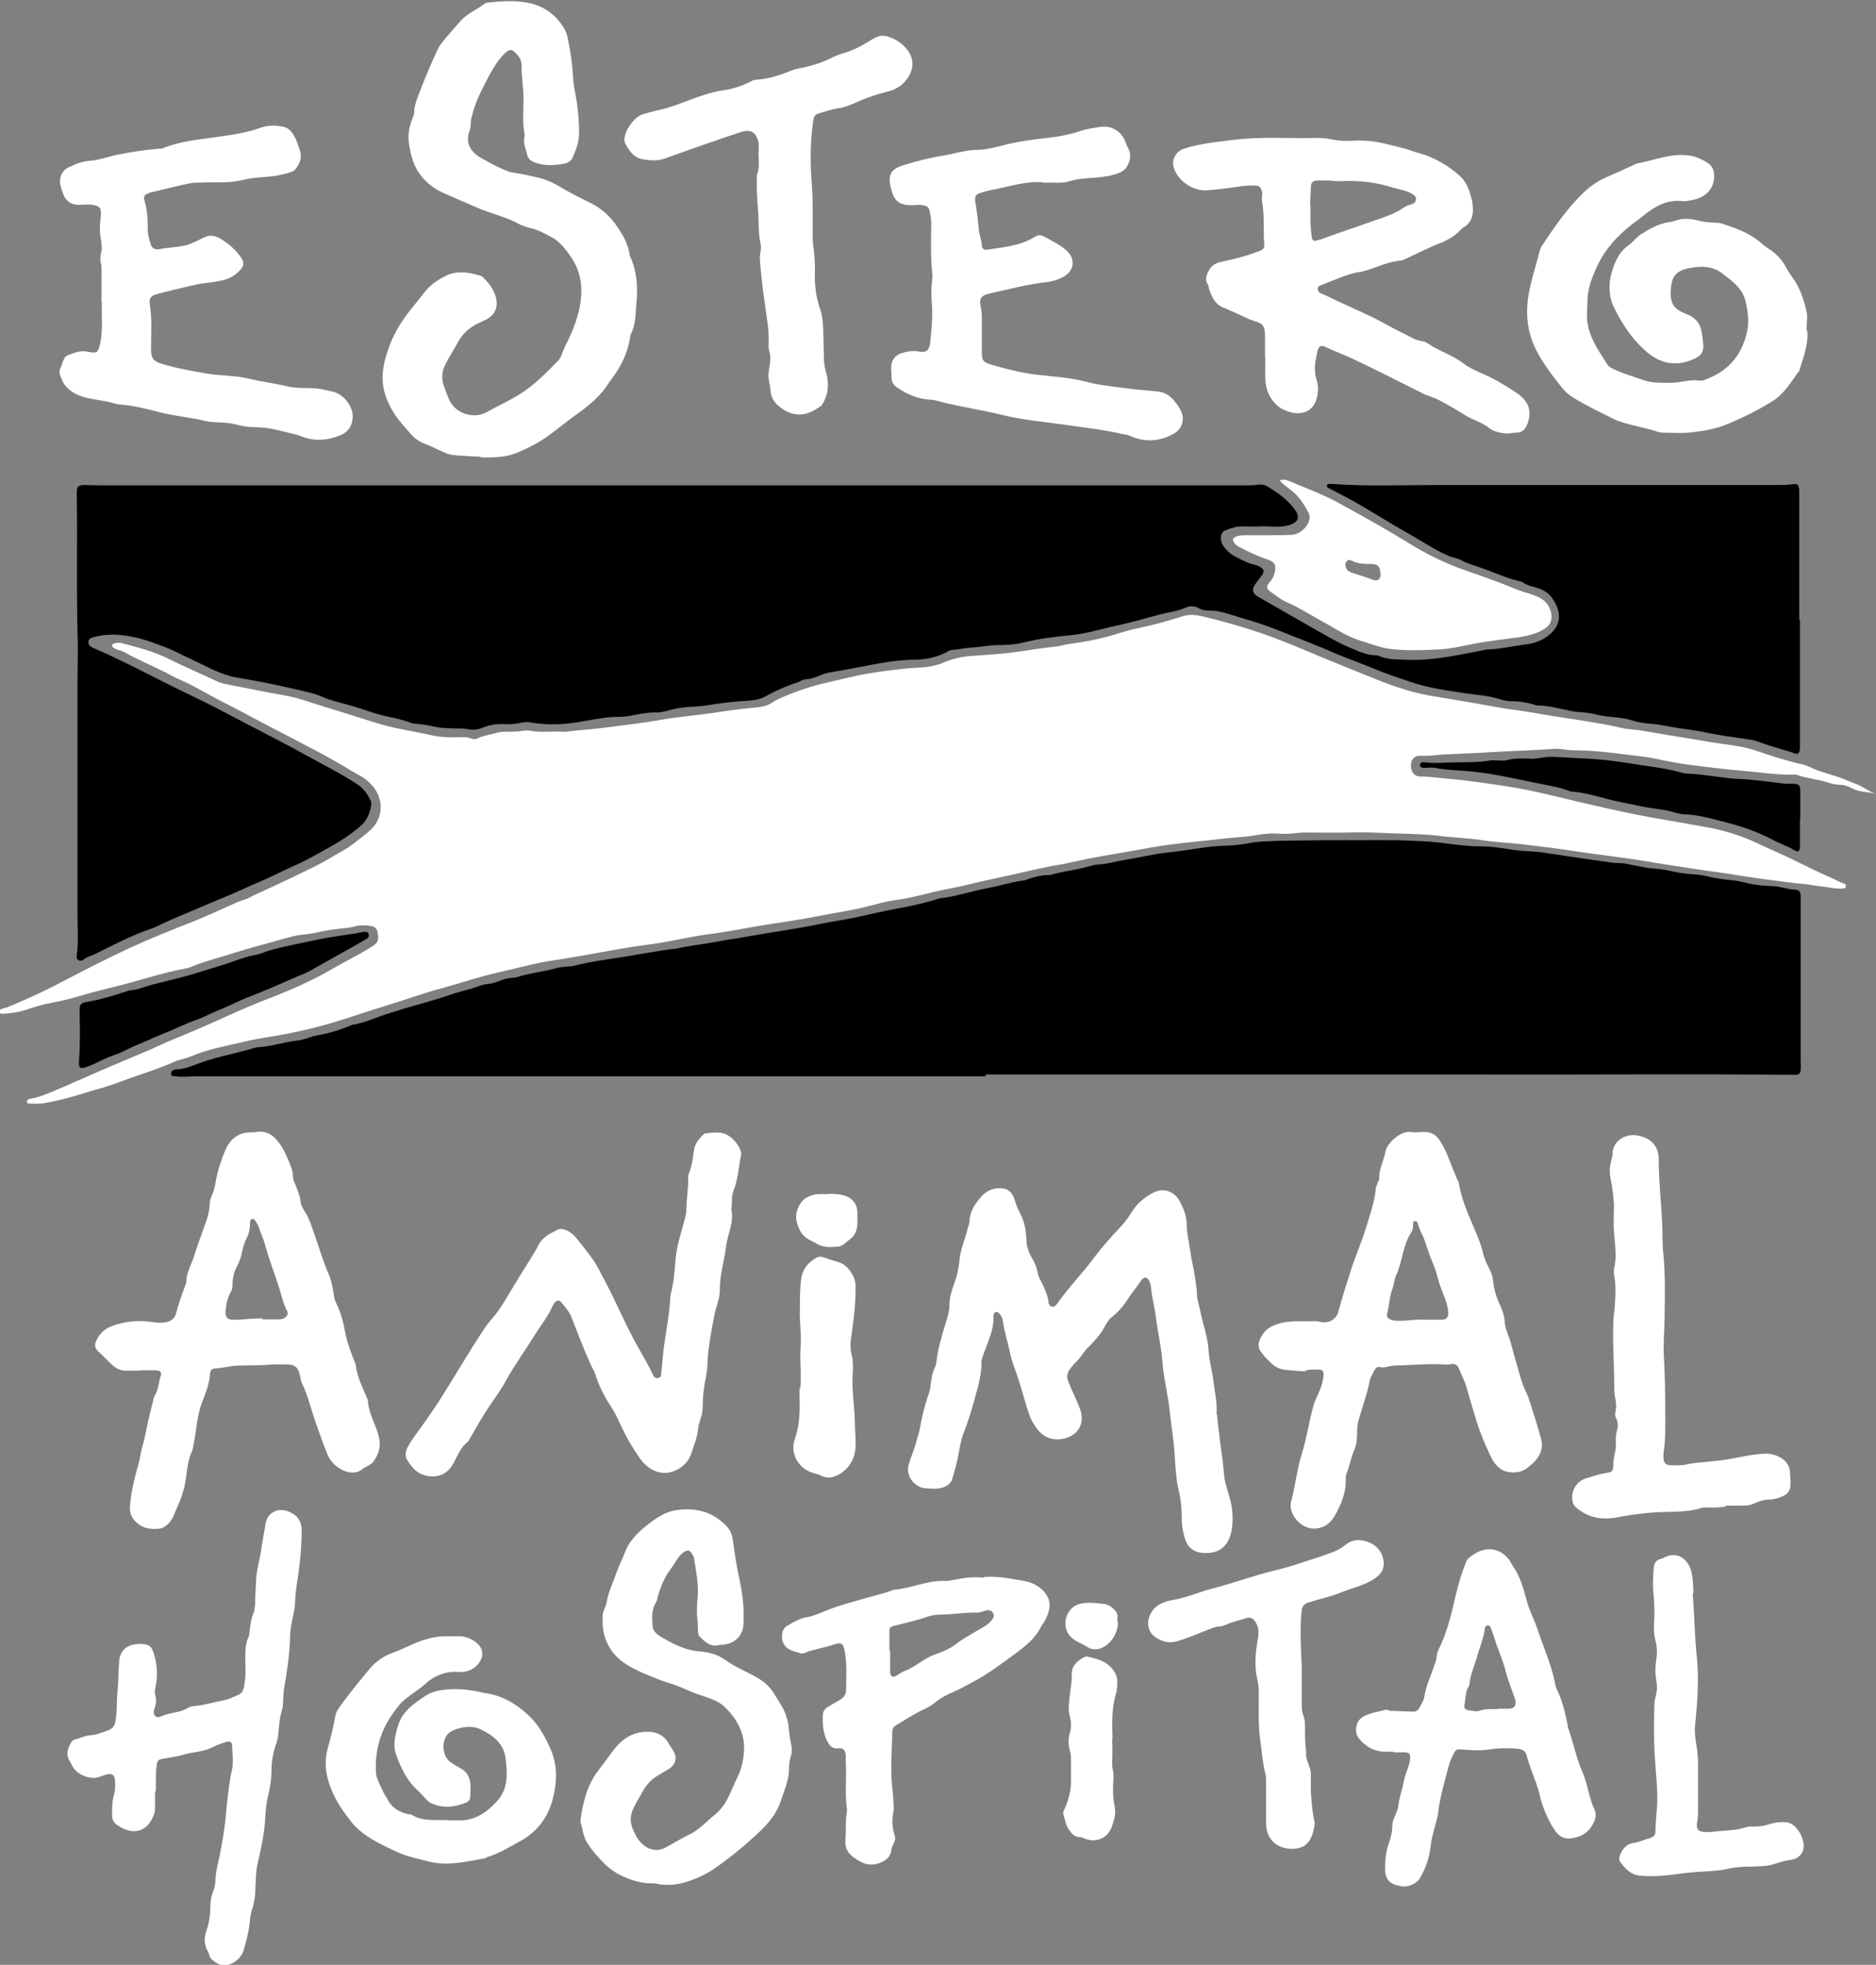 <?xml version="1.0" encoding="UTF-8"?>
<svg xmlns="http://www.w3.org/2000/svg" width="382" height="400" viewBox="0 0 382 400" fill="none">
  <rect x="0" y="0" width="382" height="400" fill="#808080" stroke="none"/>
  <g clip-path="url(#clip0_67_5472)">
    <path d="M366.513 126.222C366.513 134.815 366.513 143.333 366.513 151.926C366.513 152.222 366.513 152.593 366.439 152.889C366.29 153.407 365.994 153.556 365.475 153.407C365.327 153.407 365.105 153.259 364.957 153.185C362.511 152.444 360.066 151.778 357.694 150.889C356.879 150.593 355.916 150.519 354.953 150.37C352.507 150 350.136 149.704 347.691 149.185C345.023 148.593 342.281 148.37 339.613 147.852C338.428 147.63 337.242 147.407 336.056 147.333C334.797 147.259 333.611 147.037 332.351 146.667C330.943 146.222 329.461 146.074 327.979 145.926C327.016 145.852 326.053 145.704 325.089 145.482C323.978 145.185 322.792 145.037 321.681 144.963C320.347 144.963 319.161 144.519 317.827 144.296C316.345 144 314.863 143.63 313.307 143.63C313.01 143.63 312.714 143.63 312.492 143.482C310.861 142.963 309.157 142.741 307.453 142.741C306.638 142.741 305.822 142.444 305.007 142.222C302.784 141.556 300.487 141.482 298.19 141.111C294.485 140.519 290.78 140.074 287.223 138.815C284.481 137.926 281.739 136.963 279.071 135.852C276.774 134.889 274.403 134.074 272.106 133.111C270.846 132.593 269.66 132 268.401 131.556C266.919 130.963 265.436 130.296 263.954 129.778C262.843 129.333 261.731 128.889 260.62 128.444C257.878 127.333 255.062 126.444 252.246 125.63C250.245 125.037 248.245 124.222 246.022 124.296C245.281 124.296 244.539 124.074 243.873 123.704C243.057 123.333 242.316 123.333 241.427 123.704C239.723 124.444 237.87 124.667 236.092 125.111C233.276 125.852 230.386 126.741 227.496 127.333C224.309 128 221.197 129.037 217.862 129.333C214.602 129.63 211.267 130.074 208.007 130.889C206.377 131.259 204.746 131.333 203.042 131.333C201.486 131.333 199.93 131.704 198.373 131.778C196.965 131.852 195.558 132.148 194.075 132.296C193.483 132.296 193.038 132.593 192.519 132.889C190.667 133.778 188.74 134.222 186.665 134.296C183.553 134.296 180.515 134.741 177.476 135.333C174.661 135.852 171.845 136.444 169.029 136.889C168.51 136.963 167.917 137.111 167.398 137.333C166.361 137.778 165.249 138.222 164.064 138.296C163.471 138.296 163.026 138.667 162.508 138.889C160.136 139.63 157.839 140.667 155.69 141.852C154.579 142.444 153.319 142.593 152.059 142.667C149.243 142.815 146.427 143.185 143.686 143.63C142.203 143.852 140.721 143.852 139.239 144C138.128 144.148 137.016 144.37 135.979 144.667C135.09 144.889 134.274 145.111 133.385 145.037C131.681 145.037 130.051 145.407 128.42 145.704C127.605 145.852 126.864 145.926 126.049 145.926C122.863 145.926 119.75 146.741 116.564 147.185C113.822 147.556 111.006 147.556 108.264 147.111C107.597 146.963 106.856 146.963 106.189 147.111C104.93 147.407 103.744 147.482 102.484 147.407C101.002 147.333 99.594 147.63 98.26 148.148C97.297 148.519 96.334 148.667 95.296 148.444C94.629 148.296 93.888 148.296 93.222 148.296C91.369 148.296 89.516 148.222 87.738 147.778C86.775 147.556 85.811 147.482 84.848 147.333C84.477 147.333 84.107 147.333 83.736 147.185C81.513 146.296 79.068 146 76.771 145.333C74.77 144.741 72.843 144 70.843 143.482C69.064 142.963 67.211 142.593 65.433 141.778C64.099 141.185 62.543 140.889 61.061 140.519C56.911 139.556 52.761 138.667 48.538 138C46.685 137.704 44.907 137.037 43.128 136.222C40.46 134.963 37.793 133.63 35.125 132.37C33.865 131.778 32.457 131.333 31.123 130.815C29.493 130.222 27.863 129.778 26.159 129.482C23.787 129.111 21.49 129.037 19.119 129.704C18.6 129.852 18.007 130 18.007 130.741C18.007 131.407 18.526 131.704 19.045 131.926C23.861 134 28.456 136.37 33.124 138.741C37.348 140.889 41.646 142.815 45.796 145.037C49.13 146.815 52.465 148.519 55.725 150.222C58.171 151.482 60.542 152.741 62.913 154.074C66.248 155.926 69.731 157.63 72.917 159.778C74.029 160.519 74.77 161.63 75.363 162.741C75.659 163.259 75.659 163.778 75.511 164.37C75.215 165.778 74.622 167.111 73.51 168.074C71.435 169.926 69.064 171.407 66.619 172.741C64.692 173.778 62.765 174.963 60.764 175.852C57.726 177.185 54.836 178.741 51.724 180C51.057 180.296 50.39 180.593 49.723 180.889C46.907 182.222 43.943 183.333 41.053 184.593C38.015 185.926 34.903 187.111 31.939 188.593C31.049 189.037 30.16 189.259 29.197 189.63C25.714 190.963 22.379 192.741 19.045 194.37C18.378 194.667 17.637 194.815 17.044 195.333C16.747 195.556 16.377 195.704 16.006 195.482C15.562 195.259 15.562 194.815 15.636 194.37C16.006 191.778 15.784 189.111 15.784 186.444C15.784 170.667 15.784 154.889 15.784 139.111C15.784 135.778 15.932 132.444 15.784 129.111C15.562 119.63 15.784 110.148 15.636 100.667C15.636 100.519 15.636 100.296 15.636 100.148C15.636 99.037 16.006 98.741 17.118 98.741C18.304 98.741 19.415 98.815 20.601 98.815C40.608 98.815 60.69 98.815 80.698 98.815C93.073 98.815 105.448 98.815 117.75 98.815C162.878 98.815 208.007 98.815 253.135 98.815C254.173 98.815 255.284 98.815 256.322 98.667C256.841 98.593 257.433 98.667 257.952 98.963C260.175 100.296 262.25 101.704 263.732 103.852C264.695 105.259 264.399 106.222 262.769 106.815C261.509 107.259 260.175 107.259 258.915 107.185C257.952 107.185 257.063 107.111 256.174 107.185C255.21 107.185 254.247 107.185 253.284 107.185C251.95 107.037 250.616 107.556 249.43 108C248.467 108.37 248.319 110 249.134 111.185C249.801 112.148 250.764 112.963 251.876 113.482C252.987 114.074 254.173 114.667 255.433 114.963C255.877 115.037 256.322 115.259 256.692 115.482C257.359 115.852 257.433 116.37 257.063 116.963C256.618 117.63 256.025 118.296 255.581 118.963C254.84 120.074 255.062 120.815 256.174 121.482C260.101 123.704 264.029 126 267.956 128.222C270.105 129.407 272.254 130.741 274.551 131.704C276.33 132.444 278.034 133.333 280.035 133.407C280.331 133.407 280.628 133.407 280.85 133.556C282.554 134.296 284.333 134.222 286.185 134.296C291.447 134.593 296.56 133.407 301.673 132.444C302.117 132.37 302.488 132.222 302.932 132.222C305.6 132.148 308.12 131.482 310.787 131.185C312.418 130.963 313.9 130.444 315.159 129.482C317.827 127.482 318.198 124.889 316.123 121.852C315.308 120.593 313.974 119.926 312.566 119.556C311.677 119.333 310.861 119.111 310.12 118.593C309.972 118.519 309.824 118.37 309.602 118.37C306.86 117.778 304.266 116.519 301.673 115.63C300.265 115.111 298.783 114.741 297.449 114C296.634 113.556 295.67 113.556 294.855 113.111C291.965 111.852 289.372 110.074 286.63 108.519C282.48 106.222 278.479 103.556 274.329 101.333C273.069 100.667 271.883 100.074 270.624 99.407C270.401 99.333 270.179 99.185 270.179 98.889C270.179 98.519 270.55 98.519 270.846 98.519C270.994 98.519 271.142 98.519 271.291 98.519C278.33 99.037 285.444 98.741 292.558 98.741C315.53 98.741 338.502 98.741 361.4 98.741C362.585 98.741 363.771 98.741 365.031 98.593C365.994 98.445 366.216 98.593 366.364 99.704C366.364 100.148 366.364 100.593 366.364 101.111C366.364 109.407 366.364 117.778 366.364 126.074L366.513 126.222Z" fill="black"></path>
    <path d="M382 161.482C382 161.482 381.777 161.63 381.703 161.556C380.147 161.185 378.517 161.26 377.035 160.445C376.294 160.074 375.627 159.778 374.812 159.778C373.848 159.778 372.959 159.556 372.07 159.26C369.995 158.593 367.772 158.445 365.771 157.704C365.623 157.704 365.401 157.704 365.253 157.704C361.696 157.778 358.139 157.185 354.582 156.889C351.247 156.593 347.987 156.223 344.652 155.778C342.058 155.482 339.539 154.963 337.019 154.445C334.944 154 332.796 153.852 330.721 153.556C327.312 153.111 323.829 152.741 320.346 152.741C319.086 152.741 317.901 152.371 316.641 152.445C313.306 152.667 309.898 152.815 306.563 152.963C302.71 153.185 298.782 153.408 294.929 153.556C293.002 153.556 291.15 154 289.297 153.852C288.037 153.778 287.296 154.593 287.296 155.852C287.296 157.111 287.963 158.074 289.223 158.074C291.298 158.074 293.373 158.445 295.448 158.593C299.079 158.889 302.71 159.482 306.341 160C311.232 160.741 316.048 161.926 320.865 163.111C324.718 164 328.572 164.889 332.499 165.704C337.316 166.667 342.132 167.408 346.949 168.297C350.728 168.963 354.359 170 357.768 171.63C360.732 173.037 363.771 174.297 366.66 175.778C368.661 176.741 370.736 177.778 372.811 178.667C373.7 179.037 374.515 179.556 375.405 179.852C375.701 179.852 375.923 180.148 375.849 180.445C375.849 180.889 375.405 180.889 375.108 180.889C374.367 180.889 373.626 180.889 372.885 180.741C371.329 180.445 369.773 180.371 368.217 180.074C367.476 179.926 366.735 179.926 365.994 179.852C361.844 179.334 357.768 178.815 353.618 178.148C351.099 177.704 348.579 177.408 346.06 177.037C342.281 176.445 338.501 175.926 334.722 175.26C330.35 174.519 325.904 174.074 321.532 173.408C317.827 172.815 314.122 172.371 310.416 171.926C307.526 171.556 304.636 171.482 301.746 171.037C298.782 170.593 295.818 170.519 292.928 170.148C291.224 169.926 289.445 169.852 287.667 169.778C283.295 169.704 278.923 169.334 274.477 169.482C271.883 169.556 269.289 169.482 266.696 169.482C265.658 169.482 264.695 169.482 263.658 169.63C262.546 169.778 261.36 169.778 260.175 169.704C258.248 169.556 256.396 169.926 254.543 170.222C252.69 170.445 250.838 170.519 248.985 170.741C245.28 171.185 241.501 171.482 237.796 172C233.572 172.593 229.422 173.482 225.198 174.148C222.456 174.593 219.789 175.185 217.047 175.778C215.861 176.074 214.676 176.148 213.49 176.445C210.896 176.963 208.377 177.556 205.783 178.148C203.116 178.741 200.448 179.26 197.78 179.926C195.261 180.593 192.741 180.963 190.222 181.556C187.554 182.223 184.96 182.889 182.219 183.26C180.44 183.482 178.662 184 176.957 184.445C173.623 185.334 170.214 185.778 166.879 186.445C162.878 187.26 158.876 187.778 154.875 188.445C151.244 189.037 147.687 189.778 144.056 190.223C140.202 190.741 136.423 191.704 132.57 192.223C125.975 193.037 119.454 194.519 112.858 195.482C110.783 195.778 108.709 196.222 106.634 196.741C104.781 197.185 102.854 197.63 101.002 198.074C97.445 198.889 93.962 200.074 90.479 201.037C86.255 202.148 82.106 203.704 77.882 204.963C74.918 205.852 72.028 206.889 69.064 207.778C65.359 208.963 61.579 209.852 57.726 210.593C55.058 211.111 52.316 211.408 49.723 212.074C46.018 212.963 42.312 213.556 38.755 215.111C37.644 215.556 36.384 215.704 35.347 216.223C32.457 217.482 29.493 218.445 26.529 219.482C24.75 220.148 22.898 220.815 21.045 221.408C19.341 221.852 17.636 222.371 16.006 222.889C13.486 223.63 10.967 224.297 8.373 224.667C7.558 224.741 6.817 224.667 6.002 224.667C5.78 224.667 5.483 224.593 5.483 224.297C5.483 224 5.706 223.852 5.928 223.704C5.928 223.704 6.002 223.704 6.076 223.704C8.373 223.334 10.448 222.297 12.597 221.408C13.931 220.889 15.191 220.223 16.525 219.704C20.674 217.852 24.898 216.074 29.122 214.297C31.197 213.482 33.124 212.445 35.199 211.63C39.2 210 43.128 208.297 46.981 206.519C49.945 205.185 52.983 203.926 56.096 202.741C59.801 201.26 63.506 199.63 66.989 197.63C69.805 196 72.769 194.519 75.585 192.815C76.918 192 77.141 191.556 76.918 189.926C76.844 189.185 76.4 188.667 75.585 188.519C74.547 188.371 73.51 188.297 72.546 188.519C71.287 188.889 70.027 188.963 68.693 189.111C67.582 189.26 66.47 189.408 65.433 189.63C64.099 189.926 62.691 190.223 61.357 190.297C60.097 190.445 58.911 190.815 57.726 191.111C54.465 192.074 51.131 192.889 47.87 193.926C44.98 194.889 42.016 195.556 39.126 196.741C38.681 196.963 38.163 197.111 37.644 197.185C33.346 198 29.27 199.334 25.047 200.445C21.86 201.26 18.674 202 15.561 202.963C13.783 203.482 12.004 203.852 10.152 204.223C8.447 204.519 6.743 205.111 5.113 205.63C3.705 206.074 2.223 206.297 0.741 206.371C0.37 206.371 -0.074 206.445 -0.148 206C-0.148 205.556 0.222 205.408 0.593 205.334C1.408 205.111 2.149 204.815 2.964 204.445C6.299 203.037 9.633 201.482 12.82 199.778C17.34 197.408 21.86 195.111 26.454 192.963C30.678 191.037 34.902 189.334 39.274 187.63C41.646 186.667 43.943 185.63 46.24 184.593C47.426 184.074 48.611 183.482 49.871 183.111C50.686 182.889 51.353 182.371 52.094 182.074C54.688 180.889 57.281 179.704 59.875 178.445C62.468 177.185 65.062 176 67.507 174.519C68.915 173.63 70.397 172.963 71.731 171.926C72.991 170.963 74.325 170 75.51 168.889C77.956 166.593 78.178 162.963 76.103 160.297C75.436 159.482 74.695 158.741 73.732 158.148C72.324 157.408 70.99 156.593 69.656 155.778C67.359 154.445 65.062 153.185 62.765 152C59.43 150.223 56.022 148.519 52.687 146.741C49.945 145.26 47.129 143.778 44.313 142.371C41.645 140.963 39.126 139.408 36.31 138.222C35.421 137.852 34.606 137.334 33.717 136.889C30.901 135.482 28.011 134.297 25.269 132.741C24.602 132.371 23.861 132.371 23.194 131.926C22.972 131.778 22.823 131.63 22.823 131.408C22.823 131.111 23.12 131.037 23.342 130.963C23.861 130.815 24.454 130.815 24.972 130.963C28.233 131.852 31.494 132.667 34.532 134.223C37.644 135.778 40.83 137.111 43.943 138.593C44.684 138.963 45.499 139.185 46.314 139.334C50.167 140.074 54.021 140.889 57.874 141.556C60.838 142.074 63.728 143.185 66.692 144.074C69.879 145.037 73.065 146.074 76.177 147.037C80.031 148.297 84.032 148.815 87.96 149.704C89.961 150.148 92.035 150.148 94.036 150.074C94.629 150.074 95.222 150.074 95.815 150.297C96.333 150.519 96.852 150.519 97.297 150.297C98.334 149.778 99.52 149.63 100.631 149.334C101.447 149.037 102.336 148.963 103.225 148.963C104.411 148.963 105.522 148.963 106.708 148.741C107.078 148.741 107.449 148.667 107.819 148.741C110.042 149.185 112.34 148.815 114.637 148.963C115.526 148.963 116.415 148.815 117.23 148.741C121.677 148.371 126.049 147.778 130.421 147.185C132.866 146.889 135.237 146.371 137.683 146.074C140.573 145.704 143.463 145.408 146.353 144.963C149.169 144.519 151.911 144.223 154.726 143.926C155.69 143.778 156.505 143.556 157.32 142.963C157.839 142.593 158.432 142.371 159.024 142.074C162.211 140.667 165.545 139.556 169.028 138.815C171.622 138.222 174.141 137.556 176.735 137.111C180.144 136.593 183.627 136.074 187.035 135.926C188.814 135.852 190.592 135.556 192.297 134.815C193.927 134.148 195.705 133.704 197.558 133.556C200.448 133.334 203.412 133.185 206.228 132.815C209.118 132.445 212.008 131.926 214.898 131.63C215.787 131.556 216.676 131.26 217.64 131.111C220.9 130.667 224.235 130.074 227.421 129.037C229.052 128.519 230.83 128.074 232.534 127.704C235.35 127.111 238.166 126.297 240.982 125.408C242.538 124.963 244.02 125.26 245.502 125.63C249.43 126.593 253.357 127.704 257.211 129.037C262.694 130.963 268.03 133.408 273.439 135.556C276.033 136.593 278.552 137.63 281.146 138.667C284.258 139.852 287.519 140.963 290.853 141.556C293.892 142.074 296.93 142.593 300.042 143.111C302.636 143.556 305.229 144.074 307.823 144.445C311.454 144.889 315.011 145.63 318.642 146.148C322.421 146.741 326.2 147.26 329.98 148.148C331.536 148.519 333.166 148.519 334.796 148.815C339.317 149.63 343.911 150.297 348.505 151.111C351.692 151.63 354.952 151.852 357.99 152.963C359.547 153.482 361.029 154 362.585 154.445C363.993 154.815 365.327 155.26 366.735 155.556C367.994 155.778 369.032 156.445 370.217 156.889C371.625 157.334 373.033 157.778 374.441 158.223C375.553 158.593 376.59 159.111 377.628 159.482C379.184 160 380.37 161.037 381.926 161.63L382 161.482Z" fill="white"></path>
    <path d="M200.67 219.111C157.839 219.111 115.081 219.111 72.25 219.111C61.357 219.111 50.538 219.111 39.645 219.111C38.385 219.111 37.125 219.333 35.866 219.111C35.421 219.111 34.828 219.185 34.828 218.519C34.828 218 35.347 217.778 35.791 217.704C37.644 217.704 39.348 216.889 40.979 216.296C44.536 215.037 48.167 214.445 51.798 213.333C52.094 213.259 52.316 213.185 52.613 213.185C55.281 213.037 57.8 212.148 60.394 211.852C61.283 211.778 62.172 211.482 63.061 211.185C63.506 211.037 63.95 210.889 64.395 210.815C66.989 210.37 69.434 209.63 71.805 208.593C71.805 208.593 71.879 208.593 71.954 208.593C74.547 208.148 76.918 206.963 79.438 206.222C81.068 205.704 82.698 205.185 84.329 204.741C86.848 204 89.368 203.333 91.887 202.445C93.814 201.778 95.815 201.407 97.741 200.667C98.26 200.445 98.927 200.37 99.52 200.296C100.187 200.222 100.854 200 101.521 199.778C102.484 199.333 103.447 199.111 104.485 199.037C104.707 199.037 104.929 199.037 105.152 198.963C107.819 198.074 110.561 197.852 113.229 197.111C114.044 196.889 114.859 196.815 115.674 196.741C116.119 196.741 116.489 196.741 116.934 196.593C120.491 195.704 124.122 195.259 127.753 194.667C130.791 194.148 133.829 193.63 136.942 193.185C137.09 193.185 137.312 193.185 137.461 193.185C140.128 192.519 142.87 192.296 145.538 191.778C147.835 191.333 150.206 191.037 152.503 190.593C157.246 189.778 161.989 189.111 166.731 188.148C169.251 187.63 171.844 187.259 174.364 186.741C177.106 186.148 179.847 185.482 182.663 184.963C185.257 184.519 187.85 183.926 190.37 183.185C190.666 183.111 190.963 182.963 191.333 182.889C194.668 182.519 197.854 181.407 201.041 180.815C203.412 180.37 205.783 179.63 208.229 179.259C208.673 179.259 209.118 179.037 209.563 178.889C210.822 178.519 212.082 178.148 213.342 178.148C213.49 178.148 213.638 178.148 213.786 178.148C216.232 177.407 218.751 177.185 221.197 176.519C221.938 176.296 222.753 176.074 223.494 176C225.421 175.926 227.199 175.333 229.126 175.037C232.016 174.593 234.832 173.852 237.722 173.556C241.797 173.185 245.725 172.222 249.8 172.148C251.505 172.148 253.209 171.852 254.913 171.556C256.618 171.259 258.322 171.259 260.027 171.185C266.696 171.037 273.365 171.037 280.034 171.037C282.702 171.037 285.37 171.037 288.037 171.185C290.186 171.259 292.335 171.407 294.484 171.704C296.782 172 299.079 172.296 301.376 172.296C303.673 172.296 305.97 172.667 308.267 173.037C310.268 173.333 312.269 173.259 314.196 173.556C318.42 174.222 322.643 174.815 326.793 175.407C327.757 175.556 328.72 175.704 329.683 175.704C330.943 175.704 332.129 176.074 333.388 176.296C334.5 176.519 335.537 176.741 336.649 176.815C338.131 176.889 339.613 177.185 341.021 177.482C342.355 177.778 343.689 177.926 345.023 178C346.43 178.074 347.838 178.445 349.246 178.741C350.136 178.889 350.951 179.037 351.84 179.111C353.248 179.185 354.656 179.482 356.064 179.852C357.842 180.296 359.769 180.296 361.547 180.445C362.955 180.593 364.215 181.111 365.623 181.111C366.364 181.111 366.661 181.704 366.661 182.37C366.661 182.963 366.661 183.556 366.661 184.148C366.661 194.667 366.661 205.259 366.661 215.778C366.661 216.445 366.735 217.111 366.661 217.704C366.661 218.593 366.29 218.815 365.401 218.815C343.466 218.593 321.532 218.815 299.597 218.741C266.622 218.741 233.72 218.741 200.744 218.741L200.67 219.111Z" fill="black"></path>
    <path d="M97.89 92.963C96.704 92.963 94.629 92.815 92.554 92.667C91.221 92.593 90.109 91.926 88.923 91.408C88.108 91.037 87.367 90.667 86.552 90.371C85.515 90 84.551 89.334 83.81 88.519C82.625 87.185 81.365 85.852 80.401 84.371C78.697 81.778 77.66 78.963 77.956 75.778C78.104 74 78.623 72.297 79.216 70.667C80.327 67.482 82.18 64.741 84.329 62.148C84.996 61.334 85.663 60.519 86.33 59.63C87.441 58.148 88.923 57.111 90.48 56.297C92.925 54.963 95.444 55.408 97.89 56.148C98.186 56.222 98.409 56.519 98.631 56.741C99.668 57.778 100.483 58.963 100.928 60.371C101.521 62.445 100.854 64.074 99.001 65.037C98.409 65.334 97.742 65.63 97.149 65.926C95.593 66.741 94.259 67.852 93.37 69.482C92.48 71.037 91.517 72.593 90.702 74.148C89.961 75.556 89.887 76.963 90.331 78.445C90.628 79.334 90.998 80.222 91.369 81.185C92.703 84.371 96.556 85.26 98.927 84C101.521 82.519 104.337 81.334 106.782 79.63C109.302 77.852 111.525 75.63 113.674 73.408C114.341 72.667 114.489 71.704 114.933 70.815C115.971 68.667 117.008 66.519 117.601 64.297C118.861 59.926 118.787 55.63 115.897 51.778C114.933 50.445 113.896 49.185 112.488 48.371C111.08 47.63 109.672 46.815 108.042 46.445C107.153 46.222 106.263 45.926 105.448 45.482C102.855 44.074 99.891 43.482 97.223 42.297C94.926 41.334 92.629 40.297 90.405 39.334C88.034 38.297 86.107 36.667 84.848 34.445C83.958 32.889 83.588 31.111 83.291 29.334C82.995 27.556 83.291 25.852 83.958 24.223C84.107 23.778 84.329 23.334 84.329 22.889C84.403 21.111 85.144 19.556 85.737 18C86.774 15.259 87.96 12.593 89.146 10C89.442 9.408 89.813 8.889 90.257 8.371C91.443 6.889 92.703 5.482 93.962 4.074C95.296 2.667 97.149 1.926 98.705 0.741C98.927 0.593 99.224 0.519 99.52 0.519C102.114 0.222 104.707 0.074 107.227 0.519C110.339 1.037 112.859 2.667 114.637 5.408C115.156 6.148 115.452 6.963 115.6 7.778C116.193 10.519 116.564 13.259 116.712 16C116.786 17.63 117.231 19.185 117.453 20.815C117.749 22.963 117.972 25.111 117.898 27.334C117.898 29.037 117.231 30.593 116.564 32.148C116.193 33.037 115.156 33.334 114.341 33.408C112.414 33.704 110.487 33.778 108.635 32.963C107.894 32.667 107.449 32.148 107.301 31.334C107.004 30.074 106.412 28.889 106.856 27.556C106.189 24.371 106.856 21.111 106.486 17.852C106.337 16.297 106.189 14.741 106.189 13.185C106.189 12.074 105.522 11.259 104.781 10.593C104.189 10 103.744 10.074 103.077 10.593C101.595 11.926 100.632 13.556 99.668 15.259C98.409 17.704 97.075 20.074 96.334 22.741C96.185 23.334 95.963 24 95.889 24.593C95.889 25.408 95.815 26.148 95.519 26.889C94.703 29.482 96.111 31.185 98.334 32.371C99.668 33.111 101.002 33.852 102.41 34.445C103.077 34.741 103.67 35.037 104.337 35.111C105.967 35.334 107.597 35.704 109.228 36.074C110.932 36.445 112.488 37.111 113.97 38C115.971 39.185 117.972 40.222 120.121 41.26C122.418 42.371 124.27 44 125.678 46.148C126.864 47.852 127.901 49.704 128.198 51.778C128.198 52 128.272 52.222 128.42 52.445C129.68 55.334 129.902 58.519 129.606 61.556C129.383 63.704 129.532 65.926 128.494 67.926C128.346 68.222 128.346 68.519 128.272 68.889C127.753 72 126.419 74.667 124.567 77.111C123.9 78 123.381 78.889 122.714 79.704C121.084 81.63 119.083 83.185 117.082 84.593C115.304 85.852 113.674 87.26 111.895 88.519C109.82 90.074 107.523 91.26 105.152 92.222C103.077 93.037 100.928 93.185 97.816 93.111L97.89 92.963Z" fill="white"></path>
    <path d="M247.8 288C248.096 290.445 248.393 293.482 248.837 296.445C249.06 297.852 249.134 299.185 249.282 300.593C249.504 302.222 250.097 303.704 250.468 305.259C251.06 307.333 251.134 309.556 250.764 311.63C250.171 314.889 248.022 316.593 244.391 316.074C242.909 315.852 241.872 314.963 241.353 313.408C240.76 311.704 240.612 310.074 240.612 308.37C240.612 306.445 240.315 304.593 239.871 302.741C239.426 300.667 239.352 298.519 239.204 296.37C239.056 293.482 238.537 290.667 238.241 287.852C237.944 284.222 236.907 280.667 236.684 277.037C236.462 274.222 235.795 271.407 235.425 268.593C235.202 266.445 234.61 264.445 234.387 262.296C234.387 261.778 234.239 261.259 234.017 260.815C233.646 259.926 232.979 259.852 232.386 260.667C231.571 261.926 230.534 263.111 229.719 264.37C228.83 265.778 227.792 267.037 226.458 268.074C225.495 268.815 225.05 270 224.383 271.037C223.716 272 222.975 272.889 222.16 273.704C221.567 274.296 220.975 274.889 220.53 275.556C220.011 276.296 219.493 276.963 218.826 277.556C218.455 277.926 218.159 278.37 217.862 278.741C217.195 279.556 217.195 280.37 217.566 281.333C218.307 283.259 219.27 285.037 219.937 286.889C221.049 290 219.344 292.519 216.084 292.963C213.268 293.333 211.638 291.852 210.378 289.704C209.637 288.519 209.34 287.185 208.896 285.852C208.303 283.926 207.784 281.926 207.117 280C206.599 278.445 205.932 276.889 205.635 275.259C205.191 273.185 204.524 271.185 204.227 269.037C204.153 268.445 203.931 267.852 203.486 267.407C203.264 267.185 203.116 267.037 202.745 267.111C202.449 267.185 202.375 267.482 202.301 267.704C202.301 267.704 202.301 267.778 202.301 267.852C202.449 270.889 200.967 273.482 200.078 276.222C199.929 276.667 199.781 277.111 199.855 277.556C199.855 280.296 198.966 282.815 198.299 285.407C197.706 287.556 197.039 289.63 196.224 291.704C195.631 293.259 195.409 294.815 195.113 296.37C194.816 297.926 194.372 299.482 193.927 301.037C193.557 302.296 192.297 302.889 190.963 303.037C190.074 303.111 189.11 303.037 188.221 302.963C186.072 302.667 184.368 300.296 185.035 298.148C185.479 296.593 186.22 295.037 186.591 293.408C186.813 292.593 187.11 291.852 187.258 291.037C187.702 288.519 188.295 286 189.185 283.556C189.407 282.889 189.481 282.222 189.555 281.482C189.703 280.445 189.851 279.482 190.296 278.519C190.518 278.148 190.592 277.778 190.667 277.333C190.963 274.593 191.778 271.926 192.593 269.259C192.964 268.074 193.334 266.815 193.334 265.63C193.334 264.148 193.779 262.741 194.298 261.333C194.816 259.926 195.187 258.445 195.335 256.889C195.483 254.519 196.521 252.37 197.039 250.074C197.188 249.556 197.41 249.111 197.41 248.593C197.484 246.519 198.596 245.037 199.855 243.556C201.041 242.222 202.671 241.63 204.524 242C205.635 242.222 206.302 243.259 206.599 244.222C206.895 245.333 207.34 246.296 207.858 247.259C208.599 248.741 208.896 250.37 208.97 251.926C208.97 253.407 209.34 254.815 210.156 256.148C210.748 257.111 211.119 258.148 211.341 259.259C211.564 260.37 212.305 261.259 212.675 262.296C212.972 263.185 213.416 264 213.49 264.963C213.49 265.407 213.713 265.926 214.231 266C214.676 266.074 214.972 265.778 215.269 265.408C217.64 262 220.53 259.111 222.975 255.778C224.532 253.704 226.31 251.778 228.014 249.926C228.904 249.037 229.645 248 230.312 246.963C231.201 245.482 232.386 244.296 233.794 243.407C234.832 242.741 236.092 242.074 237.425 242.37C238.833 242.667 239.797 243.63 240.39 244.889C241.131 246.296 241.649 247.778 241.649 249.407C241.649 251.111 242.094 252.667 242.316 254.37C242.761 257.407 243.576 260.37 243.724 263.408C243.724 264.593 244.169 265.63 244.391 266.815C244.91 269.556 245.947 272.148 246.095 274.963C246.244 277.185 246.911 279.333 247.133 281.556C247.355 283.482 247.874 285.407 247.726 287.926L247.8 288Z" fill="white"></path>
    <path d="M367.994 67.259C368.291 69.778 367.327 72.519 366.438 75.259C366.438 75.259 366.438 75.334 366.438 75.407C364.808 77.556 363.474 80 361.103 81.556C358.287 83.334 355.323 84.815 352.21 86.148C349.543 87.334 346.727 87.778 343.837 88.074C342.133 88.222 340.428 88.074 338.724 88.074C338.353 88.074 337.983 88.074 337.612 87.926C335.019 87.037 332.277 86.667 329.757 85.778C329.535 85.704 329.313 85.63 329.09 85.556C326.2 84.074 323.236 82.741 320.494 81.037C319.531 80.445 318.642 79.704 317.901 78.741C316.197 76.593 314.492 74.371 313.158 71.926C311.083 68.222 310.565 64.296 311.232 60.148C311.75 57.037 312.788 54.074 313.529 51.037C313.603 50.741 313.751 50.445 313.899 50.148C316.567 46.148 319.235 42.222 322.718 38.963C323.977 37.778 325.459 36.815 327.09 36.074C329.165 35.185 331.165 34.296 333.166 33.334C333.24 33.334 333.314 33.259 333.388 33.259C336.797 32.667 340.132 31.185 343.689 31.63C345.245 31.778 346.579 32.445 347.764 33.185C349.172 34 349.395 36.222 348.579 38C347.542 40 345.689 40.593 343.689 40.889C342.948 41.037 342.207 40.889 341.466 40.889C338.65 40.963 336.501 42.37 334.426 44.074C333.611 44.741 332.721 45.334 331.906 46C329.239 48.148 326.941 50.667 325.459 53.704C324.274 56.148 323.236 58.667 323.236 61.482C323.236 62.667 323.088 63.778 323.162 64.963C323.459 68.519 325.459 71.334 327.312 74.222C327.608 74.667 328.053 74.889 328.498 75.111C330.498 76.074 332.647 76.667 334.722 77.407C336.501 78 338.353 77.926 340.206 77.926C342.207 77.926 344.133 77.185 346.134 77.482C346.43 77.482 346.727 77.482 346.949 77.407C349.024 76.593 350.951 75.63 352.507 73.926C354.137 72.222 355.026 70.296 355.619 68.074C356.212 65.852 355.99 63.704 355.471 61.482C354.878 58.667 352.729 57.259 350.654 55.63C348.579 54.074 346.282 54.148 343.985 54.593C341.243 55.111 340.354 56.296 340.206 59.111C340.058 61.852 340.873 62.963 343.392 63.926C345.171 64.593 346.208 65.778 346.505 67.63C346.653 68.371 346.727 69.111 346.801 69.852C347.023 71.556 346.43 72.445 344.874 73.111C341.021 74.815 337.686 73.926 334.722 71.111C332.129 68.741 330.276 65.852 328.72 62.741C327.386 60.074 327.534 57.259 328.423 54.667C329.016 52.963 329.831 51.185 331.536 50C332.573 49.259 333.24 48.222 334.352 47.556C336.13 46.445 337.909 45.482 340.058 45.185C340.354 45.185 340.725 45.037 341.021 44.963C342.429 44.445 343.911 44.445 345.393 44.815C346.653 45.111 347.913 45.334 349.246 45.334C349.765 45.334 350.284 45.407 350.728 45.556C353.693 46.519 356.583 47.556 358.954 49.778C359.25 50 359.547 50.222 359.843 50.445C361.547 51.482 362.881 52.815 363.771 54.593C364.141 55.259 364.512 55.852 364.956 56.445C366.512 58.519 367.253 60.889 367.846 63.334C368.143 64.445 367.846 65.704 367.846 67.334L367.994 67.259Z" fill="white"></path>
    <path d="M257.582 72.888C257.582 71.333 257.582 69.851 257.582 68.296C257.582 66.37 257.137 65.851 255.358 65.333C253.654 64.814 252.172 63.851 250.542 63.259C250.245 63.111 249.949 62.962 249.653 62.814C247.504 62.222 246.763 60.518 246.17 58.74C246.096 58.444 246.096 58.148 245.947 57.925C245.28 56.889 245.651 56 246.17 55.037C246.688 54.074 247.429 53.629 248.541 53.333C251.357 52.74 254.099 52.074 256.766 50.963C257.285 50.74 257.507 50.37 257.433 49.851C257.211 46.889 257.507 43.925 256.989 40.963C256.841 40.296 257.137 39.703 256.989 39.037C256.692 38.074 256.47 37.777 255.433 37.777C254.395 37.777 253.284 37.777 252.246 38C250.097 38.296 247.948 38.592 245.799 38.74C242.983 38.963 239.945 36.889 239.056 34.296C238.463 32.666 239.352 30.889 240.983 30.296C244.391 29.185 247.874 28.889 251.431 28.444C256.989 27.777 262.546 28.222 268.104 28.074C269.142 28.074 270.105 28.148 271.142 28.37C272.476 28.666 273.81 28.74 275.144 28.666C277.367 28.518 279.59 28.666 281.739 29.185C283.74 29.703 285.815 30.074 287.741 30.814C288.631 31.111 289.52 31.333 290.409 31.629C292.929 32.592 295.226 34 297.227 35.777C298.412 36.814 299.005 38.222 299.45 39.703C299.672 40.518 299.894 41.333 299.894 42.148C300.042 43.777 299.672 45.259 298.116 46.222C297.819 46.37 297.597 46.592 297.375 46.814C296.115 48.222 294.485 49.037 292.706 49.703C290.557 50.592 288.408 51.703 286.259 52.666C285.963 52.814 285.592 53.037 285.222 53.037C282.628 53.259 280.405 54.444 277.96 55.111C277.663 55.185 277.367 55.333 276.997 55.333C274.181 55.777 271.587 57.111 268.919 58.074C268.623 58.222 268.326 58.37 268.326 58.74C268.326 59.259 268.623 59.629 269.068 59.777C270.105 60.148 270.994 60.666 271.958 61.111C275.44 62.74 278.997 64.222 282.332 66.074C284.11 67.111 285.963 67.925 287.741 68.888C288.26 69.185 288.779 69.259 289.298 69.407C289.742 69.481 290.187 69.555 290.631 69.851C293.003 71.481 295.819 72.296 298.116 74.074C299.301 74.963 300.709 75.555 302.043 76.148C304.563 77.259 306.86 78.666 309.157 80.222C311.306 81.777 311.973 83.777 311.01 86.296C310.639 87.333 309.972 88.148 308.638 88.074C307.897 88.074 307.156 88.37 306.415 88.222C305.23 88.074 304.044 87.851 303.081 87.037C301.673 85.925 299.82 85.481 298.338 84.518C296.56 83.407 294.781 82.37 292.929 81.407C291.965 80.888 290.928 80.666 289.965 80.222C284.926 77.703 279.887 75.111 274.773 72.74C273.143 72 271.513 71.407 269.957 70.666C268.919 70.148 268.549 70.444 268.252 71.555C267.808 73.481 267.437 75.407 268.104 77.407C268.475 78.592 268.475 79.851 268.104 81.111C267.437 83.703 265.214 84.444 263.139 84C262.028 83.777 260.842 83.259 259.953 82.444C258.471 81.037 257.73 79.259 257.656 77.259C257.582 75.703 257.656 74.222 257.656 72.666L257.582 72.888ZM266.844 42.074C266.844 43.259 266.844 44.148 266.844 45.037C266.844 46.074 266.993 47.037 267.067 48.074C267.215 49.037 267.437 49.185 268.401 48.889C269.216 48.666 269.957 48.37 270.772 48.074C273.217 47.185 275.737 46.37 278.182 45.481C280.405 44.666 282.702 44.074 284.703 42.963C285.518 42.518 286.259 41.851 287.297 41.629C287.89 41.481 288.26 41.185 288.334 40.518C288.334 39.925 287.89 39.703 287.445 39.407C286.259 38.74 285 38.592 283.74 38.222C280.257 37.111 276.626 36.666 272.995 36.889C272.699 36.889 272.328 36.889 272.032 36.889C270.846 36.666 269.66 36.74 268.401 36.74C267.363 36.74 266.919 37.111 266.919 38.148C266.919 39.555 266.696 41.037 266.844 42.148V42.074Z" fill="white"></path>
    <path d="M265.881 279.185C264.695 279.111 263.287 279.037 261.879 278.889C260.768 278.815 259.804 278.37 258.989 277.629C258.248 276.963 257.507 276.222 256.914 275.407C256.247 274.592 256.099 273.629 256.544 272.666C257.211 271.185 258.174 270.222 259.878 269.629C262.546 268.666 265.214 269.111 267.807 268.963C268.178 268.963 268.548 269.037 268.919 269.111C270.623 269.481 272.105 268.592 272.55 266.963C273.291 264.148 274.18 261.407 275.069 258.592C276.033 255.629 277.293 252.815 278.182 249.852C278.923 247.407 279.812 244.963 280.108 242.37C280.108 241.852 280.331 241.259 280.553 240.741C280.701 240.37 280.924 240.074 280.849 239.703C280.849 237.852 281.813 236.222 282.109 234.444C282.406 232.741 285.221 230.148 287.222 230.444C288.186 230.592 289.149 230.444 290.112 230.444C291.446 230.444 292.409 231.037 293.151 232.148C293.817 233.185 294.41 234.296 294.855 235.481C295.448 237.037 296.115 238.592 296.707 240.074C296.856 240.37 297.004 240.666 297.078 240.963C297.597 244.148 298.931 247.111 300.19 250.074C300.857 251.703 301.598 253.333 301.969 255.037C302.191 256.148 302.71 257.185 303.228 258.222C303.673 259.037 303.969 259.926 304.044 260.889C304.192 262.518 304.711 264.074 305.377 265.555C305.896 266.666 306.341 267.852 306.415 269.111C306.415 269.926 306.711 270.741 307.008 271.555C307.749 273.333 308.045 275.185 308.638 277.037C309.305 279.185 309.75 281.333 310.713 283.333C311.157 284.222 311.454 285.185 311.75 286.148C312.491 288.444 313.232 290.741 313.825 293.037C314.344 295.111 313.381 296.815 311.899 298.074C311.083 298.815 310.194 299.555 308.934 299.703C306.118 300 304.636 298.815 303.451 296.296C302.413 294.074 301.45 291.852 300.709 289.481C299.968 287.037 299.227 284.592 298.56 282.222C298.189 280.963 297.523 279.852 297.078 278.592C296.782 277.926 296.263 277.555 295.522 277.703C294.484 277.926 293.521 277.703 292.484 277.703C289.594 277.703 286.778 277.926 283.888 278C282.924 278 281.961 278.592 280.924 278.296C280.479 278.148 280.034 278.592 279.812 279.037C279.441 279.778 278.997 280.518 278.849 281.333C278.33 283.926 277.441 286.37 276.7 288.889C276.403 289.852 276.329 290.889 276.329 291.926C276.329 293.111 276.181 294.296 275.662 295.407C275.069 296.889 274.773 298.518 274.18 300C274.032 300.296 274.032 300.741 274.032 301.111C274.106 303.926 273.069 306.37 271.735 308.666C270.846 310.222 269.438 311.185 267.511 311.185C264.843 311.185 262.25 308.222 262.917 305.629C263.806 302.37 264.102 298.963 265.14 295.778C266.103 292.592 266.548 289.407 267.437 286.222C267.659 285.333 268.104 284.518 268.474 283.629C268.919 282.666 269.289 281.629 269.438 280.592C269.66 279.037 269.438 278.741 267.881 278.815C267.289 278.815 266.696 278.815 265.881 278.963V279.185ZM290.112 268.666C291.52 268.666 292.484 268.666 293.447 268.666C294.707 268.666 295.003 268.074 294.855 266.815C294.707 265.111 293.892 263.629 293.373 262.074C292.78 260.592 292.558 258.963 291.891 257.481C291.224 255.926 290.705 254.37 290.186 252.815C289.816 251.555 289.001 250.37 288.704 249.111C288.704 248.889 288.482 248.592 288.112 248.592C287.741 248.592 287.741 248.963 287.741 249.259C287.741 249.852 287.741 250.37 287.37 250.889C285.592 253.555 285.592 256.889 284.258 259.703C283.888 260.518 283.888 261.407 283.591 262.222C282.924 263.852 282.924 265.629 282.48 267.333C282.257 268.148 282.628 268.444 283.443 268.741C283.962 268.889 284.555 268.889 285.073 268.889C286.852 268.889 288.63 268.518 290.038 268.666H290.112Z" fill="white"></path>
    <path d="M28.456 279.037C27.64 279.037 26.751 279.037 25.936 279.037C24.676 279.111 23.713 278.666 22.824 277.851C21.86 276.888 20.897 276 19.934 275.037C19.341 274.444 19.193 273.777 19.563 273.037C20.156 271.629 21.194 270.592 22.676 270C25.492 268.888 28.456 268.74 31.42 269.185C32.383 269.333 33.346 269.333 34.31 269.037C35.051 268.74 35.569 268.296 35.792 267.555C36.385 265.333 37.126 263.259 37.941 261.111C37.941 261.037 37.941 260.963 37.941 260.814C38.015 258.888 39.052 257.333 39.571 255.555C40.312 253.185 41.201 250.888 42.017 248.518C42.387 247.481 42.609 246.518 42.683 245.407C42.683 244.74 42.832 244 43.128 243.407C43.573 242.444 43.795 241.481 43.943 240.444C44.314 238.37 44.981 236.296 45.796 234.37C46.759 231.925 48.538 230.444 51.279 230.518C51.428 230.518 51.65 230.518 51.798 230.518C54.614 229.851 56.17 231.555 57.43 233.555C58.023 234.518 58.467 235.629 58.912 236.666C59.282 237.555 59.653 238.444 59.653 239.481C59.653 240 59.875 240.592 60.098 241.037C60.542 242.222 61.061 243.333 61.209 244.592C61.283 245.333 61.654 246 62.024 246.592C63.136 248.222 63.58 250.148 64.247 251.925C65.062 254.222 65.729 256.592 66.693 258.814C67.36 260.296 67.73 261.851 67.953 263.481C68.027 264.148 68.175 264.74 68.471 265.333C69.36 267.111 69.879 269.037 70.25 271.037C70.62 273.111 71.361 275.037 72.102 276.963C72.176 277.259 72.399 277.481 72.399 277.703C72.695 280.296 73.881 282.518 74.844 284.888C74.844 284.963 74.918 285.037 74.918 285.185C75.066 287.629 76.326 289.703 76.993 291.925C77.66 294 77.289 295.851 76.03 297.555C75.437 298.37 74.399 298.518 73.658 299.185C73.066 299.629 72.473 299.777 71.732 299.777C69.879 299.777 67.656 298.222 66.841 296.444C65.878 294.222 65.137 292 64.321 289.703C63.358 287.037 62.765 284.222 61.505 281.629C61.209 281.037 61.209 280.296 60.987 279.629C60.542 278.222 60.023 277.851 58.541 277.777C57.504 277.777 56.467 277.703 55.503 277.777C53.206 278 50.983 277.925 48.686 278C46.981 278 45.425 278.518 43.721 278.592C43.128 278.592 42.832 279.037 42.758 279.629C42.683 281.629 41.868 283.555 41.201 285.333C40.09 288.148 40.016 291.111 39.423 294C39.349 294.444 39.275 294.963 39.127 295.333C38.237 297.259 38.089 299.333 37.793 301.407C37.496 303.259 36.903 305.111 36.088 306.814C35.569 307.925 35.273 309.185 34.384 310.074C33.865 310.592 33.272 311.111 32.531 311.185C30.753 311.407 29.123 311.185 27.789 309.925C26.825 309.037 26.381 308.074 26.455 306.74C26.677 303.703 27.418 300.814 28.233 297.926C28.53 296.888 28.604 295.851 28.9 294.814C29.641 292.296 30.012 289.703 30.679 287.185C30.827 286.666 30.901 286.222 31.049 285.703C31.198 285.037 31.272 284.444 31.642 283.851C32.309 282.666 32.309 281.259 32.754 280C32.976 279.407 32.605 279.037 31.864 278.963C30.753 278.963 29.641 278.963 28.53 278.963L28.456 279.037ZM53.428 268.592C54.466 268.592 55.429 268.592 56.467 268.592C56.985 268.592 57.504 268.592 57.949 268.296C58.467 268 58.764 267.481 58.467 266.888C57.652 265.407 57.356 263.777 56.837 262.148C55.874 259.185 54.762 256.296 53.947 253.333C53.651 252.148 53.058 251.037 52.687 249.777C52.539 249.407 52.317 249.037 52.094 248.666C51.946 248.444 51.724 248.074 51.353 248.148C50.909 248.296 50.909 248.666 50.909 249.037C50.909 250 50.761 250.963 50.316 251.851C49.871 252.74 49.575 253.629 49.353 254.592C49.13 255.777 48.76 256.888 48.167 258C47.648 258.963 47.426 260 47.352 261.037C47.352 261.777 47.352 262.518 46.907 263.185C46.314 264.222 46.092 265.407 45.944 266.666C45.796 268.148 46.24 268.74 47.797 268.666C49.723 268.666 51.576 268.296 53.502 268.444L53.428 268.592Z" fill="white"></path>
    <path d="M148.947 246.371C149.465 248.889 148.132 251.259 147.835 253.852C147.465 256.815 146.501 259.704 146.575 262.741C146.575 264.445 145.76 266.074 145.464 267.704C144.871 270.963 144.204 274.148 144.056 277.408C144.056 278.445 143.908 279.556 143.685 280.593C143.315 282.445 143.093 284.371 143.093 286.222C143.093 287.111 142.944 288 142.648 288.815C142.426 289.556 142.203 290.222 142.129 290.963C141.981 292.741 141.24 294.371 140.721 296C139.98 298.371 136.942 300.445 134.126 299.704C132.718 299.334 131.607 298.519 130.643 297.334C128.568 294.593 127.012 291.556 125.604 288.445C125.234 287.63 124.715 286.815 124.196 286C122.937 284.074 121.899 282 121.232 279.778C121.01 279.111 120.565 278.445 120.269 277.778C118.861 274.667 117.675 271.482 116.416 268.297C115.971 267.111 115.156 266.148 114.341 265.185C113.896 264.593 113.452 264.667 112.933 265.185C112.785 265.408 112.636 265.63 112.488 265.926C111.525 268.148 109.969 270 108.709 272.074C106.856 275.037 104.781 277.926 103.077 280.963C101.743 283.482 99.965 285.63 98.483 288.074C97.445 289.704 96.556 291.408 95.519 293.111C95.445 293.259 95.37 293.482 95.222 293.556C93.666 294.741 93.147 296.519 92.184 298.148C90.85 300.445 88.405 301.111 85.959 300.148C84.477 299.556 83.736 298.445 82.921 297.259C82.328 296.297 82.625 295.259 83.144 294.371C83.588 293.556 84.107 292.815 84.626 292.074C86.182 290 87.664 287.852 89.146 285.63C92.184 280.889 95 276 98.112 271.259C98.779 270.222 99.446 269.259 100.261 268.371C101.669 266.741 102.707 264.963 103.818 263.111C105.226 260.741 106.708 258.371 108.19 256C108.635 255.259 109.079 254.593 109.45 253.852C110.265 251.926 111.969 251.111 113.674 250.297C114.193 250.074 114.785 250.222 115.304 250.445C116.193 250.815 116.86 251.408 117.453 252.148C118.491 253.482 119.528 254.741 120.491 256.074C121.603 257.556 122.344 259.259 123.233 260.889C125.678 265.482 127.605 270.297 130.199 274.741C131.162 276.445 132.125 278.074 132.941 279.852C133.163 280.297 133.459 280.667 134.052 280.519C134.571 280.445 134.645 279.926 134.645 279.556C134.719 278.815 134.793 278.074 134.867 277.334C135.164 272.889 136.275 268.593 136.497 264.148C136.497 263.926 136.497 263.704 136.572 263.482C137.164 261.259 137.387 258.889 137.535 256.593C137.757 253.778 138.646 251.111 139.387 248.371C139.536 247.704 139.758 247.037 139.758 246.297C139.758 244.074 140.203 241.852 140.129 239.63C140.129 239.482 140.129 239.259 140.203 239.111C140.87 237.482 141.092 235.852 141.314 234.148C141.462 232.889 142.352 231.778 143.315 230.889C143.315 230.889 143.463 230.741 143.537 230.741C145.019 230.593 146.501 230.297 147.909 230.963C149.243 231.63 150.207 232.815 150.799 234.222C150.948 234.593 150.948 234.963 150.873 235.334C150.355 237.704 150.281 240.222 149.317 242.519C148.873 243.704 149.169 245.037 148.873 246.445L148.947 246.371Z" fill="white"></path>
    <path d="M141.907 329.037C141.907 327.778 141.907 326.518 142.055 325.259C142.277 322.593 141.759 319.926 141.314 317.259C141.314 316.963 141.166 316.741 141.018 316.518C140.499 315.481 139.98 315.407 139.017 316.148C137.979 316.963 137.535 318.148 136.794 319.111C135.312 320.963 134.422 323.185 133.83 325.481C133.83 325.778 133.681 326.074 133.533 326.296C132.644 327.704 132.792 329.333 132.866 330.889C132.866 332 133.755 332.741 134.645 333.259C136.942 334.593 139.239 335.852 142.055 336.148C143.982 336.296 145.982 336.667 147.687 337.926C149.688 339.407 152.059 340.296 154.208 341.556C155.616 342.37 156.801 343.407 157.691 344.889C158.506 346.296 159.543 347.63 160.062 349.259C160.21 349.852 160.432 350.37 160.507 350.963C160.655 352.37 160.803 353.704 161.099 355.111C161.248 355.852 161.322 356.593 161.099 357.333C160.803 358.222 160.655 359.111 160.655 360.074C160.655 362.444 159.691 364.518 158.95 366.741C157.913 369.852 155.616 372.074 153.319 374.148C150.799 376.444 148.205 378.518 145.39 380.444C143.685 381.63 141.684 382.518 139.758 383.111C138.128 383.63 136.349 383.852 134.571 383.63C134.126 383.63 133.681 383.407 133.163 383.407C131.162 383.481 129.309 383.037 127.383 382.222C125.752 381.555 124.418 380.667 123.233 379.556C121.825 378.148 120.491 376.667 119.454 374.963C118.713 373.704 118.638 372.222 118.194 370.889C118.194 370.815 118.194 370.667 118.194 370.593C118.713 366.815 119.602 363.185 122.047 360.148C123.233 358.667 124.27 357.037 125.456 355.63C126.864 353.926 128.791 352.815 130.865 352.593C132.94 352.37 134.941 352.815 136.127 354.889C136.497 355.481 136.868 356.074 137.238 356.667C137.905 357.926 137.535 359.259 136.275 360.074C135.534 360.518 134.793 360.963 134.052 361.407C132.718 362.148 131.755 363.185 131.014 364.444C130.347 365.704 129.532 366.889 128.939 368.222C128.272 369.63 128.272 370.963 128.865 372.37C129.309 373.407 129.754 374.37 130.569 375.185C131.903 376.593 133.755 377.037 135.46 376.148C137.09 375.333 138.572 374.296 140.202 373.556C142.425 372.518 143.908 370.741 145.76 369.259C147.613 367.704 148.428 365.704 149.317 363.63C149.836 362.37 150.577 361.185 150.947 359.778C151.614 357.259 151.837 354.815 150.873 352.296C150.132 350.444 149.021 348.889 147.613 347.555C146.427 346.37 144.871 345.852 143.315 345.333C141.61 344.815 140.054 344.074 138.424 343.407C137.016 342.815 135.46 342.444 133.978 341.852C131.458 340.815 128.791 339.852 126.567 338.148C123.603 335.778 122.492 332.667 122.714 328.963C122.714 328.37 122.936 327.852 123.159 327.333C123.307 326.963 123.455 326.593 123.529 326.148C123.9 324 124.863 322.148 125.53 320.148C126.049 318.741 126.716 317.407 127.234 316.074C128.272 313.333 130.347 311.556 132.57 309.852C134.2 308.667 135.904 307.63 137.905 307.407C141.759 306.889 145.167 307.778 147.909 310.667C148.724 311.481 149.095 312.518 149.243 313.63C149.613 316.296 149.984 318.963 150.577 321.555C151.244 324.518 151.54 327.481 151.392 330.518C151.318 332.963 149.688 334.593 147.242 334.815C146.872 334.815 146.501 334.889 146.131 334.963C144.426 335.259 143.389 334.074 142.351 333.037C142.203 332.889 142.203 332.518 142.129 332.222C142.129 331.185 142.055 330.222 141.981 329.185L141.907 329.037Z" fill="white"></path>
    <path d="M212.305 37.111C209.044 36.815 205.71 37.926 202.375 38.593C201.486 38.741 200.596 38.963 199.707 39.26C198.67 39.556 198.447 40 198.596 41.111C198.892 42.815 199.114 44.593 199.263 46.297C199.337 47.556 199.855 48.741 199.929 50C199.929 50.667 200.522 50.963 201.115 50.815C204.376 50.297 207.784 50.074 210.674 48.222C211.415 47.778 212.008 47.778 212.749 48.222C214.305 49.111 215.936 49.852 217.27 51.111C219.048 52.741 218.826 55.26 216.232 56.519C215.343 56.963 214.305 57.26 213.342 57.408C209.266 57.852 205.339 58.889 201.412 59.778C199.781 60.148 199.337 60.815 199.707 62.445C199.855 63.185 199.929 63.926 199.929 64.667C199.929 67.037 199.929 69.408 199.929 71.778C199.929 73.26 200.152 73.704 201.56 74.148C204.524 75.037 207.488 75.778 210.6 76.222C214.231 76.667 217.862 76.815 221.419 77.778C223.939 78.445 226.607 78.667 229.2 79.037C231.423 79.334 233.646 79.482 235.795 79.704C237.129 79.852 238.241 80.519 239.056 81.556C239.574 82.148 240.019 82.815 240.39 83.482C241.353 85.26 240.76 87.334 238.982 88.296C236.092 89.926 233.128 90.074 230.089 88.741C229.497 88.445 228.83 88.445 228.237 88.296C224.754 87.482 221.197 87.111 217.714 86.593C213.12 85.926 208.451 85.556 203.931 84.445C199.485 83.334 194.891 82.741 190.37 81.482C190 81.408 189.555 81.408 189.11 81.334C186.739 81.185 184.664 80.222 182.664 78.889C181.997 78.445 181.552 77.852 181.552 76.963C181.552 76.148 181.404 75.334 181.478 74.445C181.626 73.111 182.441 72.222 183.701 71.852C184.738 71.556 185.85 71.334 186.961 71.556C188.592 71.852 189.185 71.408 189.407 69.778C189.703 66.963 190 64.074 189.703 61.185C189.629 59.852 189.629 58.593 189.777 57.334C189.777 56.889 189.926 56.371 189.852 55.926C189.481 52.445 189.555 48.963 189.629 45.556C189.629 44.741 189.481 43.926 189.333 43.111C189.185 42.222 188.888 42 187.925 41.778C187.184 41.63 186.443 41.778 185.702 41.778C182.96 41.778 182.071 40.889 181.404 38.297C180.589 35.185 181.848 34.222 184.22 33.556C187.036 32.667 189.852 32 192.667 31.556C193.631 31.408 194.594 31.111 195.483 30.963C196.595 30.741 197.632 30.519 198.744 30.519C200.374 30.519 201.93 30.148 203.486 29.778C206.673 28.889 209.933 28.445 213.194 28.074C215.491 27.852 217.788 27.408 220.011 26.667C221.271 26.223 222.605 26.074 223.939 25.852C226.606 25.408 228.533 27.037 229.2 28.963C229.348 29.334 229.422 29.63 229.645 30C230.386 31.334 230.238 32.593 229.497 33.852C229.126 34.445 228.755 34.815 228.089 35.111C226.532 35.778 224.902 36 223.198 36.148C221.271 36.297 219.344 36.371 217.492 36.963C216.529 37.26 215.491 37.185 214.454 37.185C213.787 37.185 213.194 37.185 212.305 37.185V37.111Z" fill="white"></path>
    <path d="M20.675 61.481C20.675 58.889 20.675 56.962 20.675 55.111C20.675 54.666 20.675 54.222 20.601 53.851C20.378 53.037 20.378 52.222 20.601 51.407C20.823 50.592 20.675 49.851 20.601 49.037C20.23 47.333 20.304 45.629 20.527 43.925C20.675 42.37 20.304 41.925 18.822 41.703C17.933 41.555 16.97 41.703 16.081 41.703C14.524 41.703 13.413 40.962 12.894 39.555C12.672 38.962 12.45 38.296 12.301 37.703C11.931 36.296 12.598 34.74 13.931 34.074C15.339 33.407 16.747 32.814 18.304 32.74C20.304 32.592 22.083 31.851 24.009 31.481C26.677 30.962 29.345 30.518 32.087 30.296C32.531 30.296 33.05 30.296 33.421 30.074C36.755 28.74 40.312 28.444 43.869 27.925C46.981 27.481 50.094 27.111 53.058 26C54.54 25.481 56.096 25.481 57.578 25.777C58.764 26 59.431 26.814 59.949 27.777C60.394 28.592 60.69 29.481 60.987 30.37C61.58 31.925 61.135 33.259 60.098 34.518C59.801 34.889 59.431 34.962 58.986 35.111C57.208 35.703 55.355 35.925 53.502 36.074C51.946 36.148 50.464 36.37 48.982 36.74C47.648 37.037 46.314 37.111 44.981 37.111C43.35 37.111 41.72 37.111 40.09 37.185C38.978 37.185 37.867 37.481 36.829 37.703C34.977 38.148 33.124 38.592 31.272 39.037C30.901 39.111 30.531 39.185 30.234 39.333C29.419 39.629 29.197 40 29.419 40.814C30.012 42.74 30.086 44.74 30.086 46.74C30.086 47.703 30.382 48.74 30.679 49.703C30.901 50.444 31.494 50.889 32.383 50.74C34.162 50.37 36.088 50.37 37.867 49.925C39.201 49.555 40.386 48.889 41.646 48.296C42.535 47.851 43.424 47.925 44.314 48.296C46.092 49.185 47.648 50.518 48.834 52.074C49.946 53.481 49.723 54.296 48.389 55.481C46.833 56.962 44.907 57.185 43.054 57.481C41.942 57.629 40.757 57.703 39.645 58C37.052 58.592 34.532 59.185 32.013 59.851C30.679 60.222 30.308 60.74 30.531 62.074C30.975 65.037 30.753 68.074 30.753 71.111C30.753 72.888 31.198 73.555 32.976 74.074C35.866 74.963 38.83 75.481 41.794 76C44.758 76.518 47.797 76.37 50.761 77.111C53.206 77.703 55.725 78 58.245 78.592C59.949 79.037 61.802 78.963 63.654 79.037C64.988 79.037 66.322 79.407 67.656 79.703C70.324 80.296 72.028 83.185 71.806 85.111C71.658 86.666 70.991 87.851 69.509 88.518C66.767 89.703 63.951 89.925 61.135 88.74C60.987 88.74 60.913 88.592 60.764 88.592C57.874 87.925 54.984 86.963 51.946 86.963C50.538 86.963 49.205 86.74 47.871 86.37C45.87 85.851 43.795 86.148 41.794 85.703C38.83 84.963 35.792 84.74 32.828 84C30.16 83.333 27.492 82.592 24.676 82.37C24.158 82.37 23.565 82.222 23.046 82.074C21.564 81.629 20.082 81.481 18.6 81.185C16.822 80.888 15.043 80.296 13.635 78.888C12.82 78.074 12.524 77.111 12.153 76.148C12.079 75.851 12.153 75.629 12.153 75.333C12.227 75.111 12.375 74.814 12.45 74.592C12.82 73.777 12.894 72.666 13.857 72.296C15.191 71.777 16.525 71.259 18.007 71.629C19.786 72 20.008 71.703 20.378 70C21.045 67.037 20.601 64 20.749 61.703L20.675 61.481Z" fill="white"></path>
    <path d="M31.568 364.593C31.568 365.704 31.568 366.815 31.568 367.926C31.568 368.371 31.568 368.741 31.42 369.185C30.012 373.408 26.677 373.556 23.787 371.482C23.12 371.037 22.824 370.371 22.824 369.556C22.824 368.148 22.824 366.741 23.194 365.408C23.491 364.445 23.491 363.482 23.416 362.519C23.342 361.334 22.898 360.963 21.638 361.259C21.119 361.408 20.601 361.63 20.082 361.778C18.303 362.371 15.636 361.259 14.746 359.556C14.598 359.259 14.376 358.889 14.228 358.593C13.338 357.185 13.783 355.926 14.524 354.667C14.672 354.445 14.895 354.222 15.191 354.148C16.303 353.852 17.266 353.334 18.378 353.259C19.711 353.185 20.897 352.667 22.083 352.222C22.898 351.926 23.342 351.408 23.491 350.519C23.713 349.259 23.787 348.074 23.787 346.815C23.787 345.334 24.009 343.778 24.083 342.222C24.083 341.037 24.157 339.926 24.232 338.741C24.232 336.148 25.714 334.741 28.307 334.667C30.456 334.667 30.975 335.111 31.494 337.259C32.087 339.408 32.087 341.482 31.642 343.556C31.494 344.074 31.494 344.667 31.642 345.185C31.864 346.148 31.79 346.963 31.42 347.926C31.049 349.111 31.716 349.926 32.828 349.408C34.532 348.593 36.607 348.741 38.237 347.704C38.608 347.482 39.126 347.334 39.571 347.334C41.572 347.111 43.572 346.519 45.573 346.148C46.685 345.926 47.648 345.408 48.685 344.963C49.278 344.667 49.501 344.148 49.649 343.556C50.093 341.556 50.019 339.63 49.945 337.63C49.945 336.222 49.945 334.741 50.538 333.408C50.76 333.037 50.76 332.519 50.834 332.074C50.983 330.815 51.131 329.482 51.65 328.297C51.872 327.778 51.872 327.185 51.946 326.667C51.946 324.889 52.094 323.185 52.168 321.408C52.242 319.556 52.835 317.778 53.132 315.926C53.354 314.148 53.724 312.371 54.021 310.593C54.021 310.297 54.095 310.074 54.169 309.778C54.688 307.852 56.614 306.963 58.541 307.63C60.394 308.297 61.357 309.482 61.431 311.408C61.431 314.222 61.209 317.037 60.838 319.852C60.542 321.852 60.172 323.852 60.097 325.926C60.097 326.963 59.875 328.074 59.653 329.111C59.356 330.519 59.06 331.926 59.06 333.334C58.986 336.963 58.393 340.519 57.8 344.074C57.578 345.482 57.8 346.963 57.356 348.371C56.911 349.778 56.837 351.259 56.689 352.741C56.689 353.556 56.466 354.371 56.17 355.185C55.577 356.889 55.281 358.667 55.281 360.519C55.281 362.074 55.058 363.63 54.688 365.185C54.317 366.667 54.095 368.297 54.021 369.852C53.873 373.185 53.132 376.445 52.391 379.704C52.094 381.111 52.094 382.519 52.02 384C52.02 385.704 51.798 387.334 51.279 388.889C51.057 389.482 50.983 390.074 50.909 390.667C50.76 392.815 50.242 394.889 49.649 396.889C49.204 398.593 47.574 399.926 45.721 400.148C44.906 400.222 43.128 399.185 42.757 398.445C42.609 398.074 42.535 397.63 42.313 397.259C41.572 395.926 41.498 394.519 42.016 393.111C42.609 391.482 42.831 389.778 42.831 388.074C42.831 387.037 43.054 385.926 43.424 384.963C43.721 384.297 43.795 383.63 43.869 382.963C43.869 381.185 44.388 379.408 44.758 377.63C45.277 374.889 45.795 372.074 46.018 369.259C46.314 366.148 46.611 363.111 47.278 360.074C47.574 358.519 47.278 356.963 47.278 355.408C47.278 354.593 46.685 354.371 45.87 354.667C44.98 354.963 44.091 355.259 43.276 355.704C41.942 356.371 40.534 356.593 39.126 356.815C38.608 356.889 38.015 357.037 37.496 357.185C36.162 357.556 34.828 357.778 33.42 358C32.087 358.222 32.012 358.371 31.864 359.704C31.642 361.408 31.79 363.111 31.716 364.815L31.568 364.593Z" fill="white"></path>
    <path d="M91.147 370.592C91.814 370.592 92.406 370.592 93.073 370.592C96.408 370.741 98.927 369.185 101.15 366.741C103.522 364.148 103.299 361.259 103.003 358.296C102.707 354.963 100.409 353.259 97.742 352C95.963 351.185 93.814 351.555 92.036 352.37C89.813 353.407 89.739 357.333 91.739 358.741C92.332 359.185 92.999 359.555 93.666 359.926C95.148 360.666 95.741 361.926 95.815 363.555C95.815 364.296 95.815 365.037 95.741 365.778C95.741 366.37 95.445 366.741 94.926 366.963C92.703 367.852 90.406 368.222 88.034 367.185C87.59 367.037 87.219 366.741 86.923 366.444C86.108 365.555 85.293 364.666 84.403 363.852C82.551 361.926 81.513 359.555 80.624 357.111C79.957 355.185 80.476 353.185 81.069 351.259C81.958 348.296 84.403 346.741 86.7 345.185C87.96 344.37 89.516 344.074 91.073 343.926C93.147 343.778 95.222 343.926 97.297 344.37C97.594 344.37 97.89 344.518 98.26 344.592C102.188 345.037 105.374 346.963 108.042 349.629C109.821 351.407 111.006 353.629 112.044 355.926C113.6 359.407 113.452 362.889 112.488 366.518C111.377 370.37 109.154 373.111 105.671 374.963C103.67 376.074 101.669 377.259 99.446 378C99.224 378 99.001 378.222 98.779 378.296C94.926 378.963 91.073 380 86.997 378.889C85.07 378.37 83.069 378 81.217 377.185C78.253 375.778 75.215 374.518 72.769 372.222C72.176 371.703 71.658 371.111 71.213 370.444C69.36 368.148 67.804 365.629 66.915 362.741C66.248 360.518 66.1 358.37 66.693 356.074C67.285 353.926 67.878 351.703 68.249 349.481C68.397 348.296 69.212 347.481 69.805 346.592C71.584 344.222 73.436 341.926 75.363 339.629C76.622 338.148 78.179 337.111 80.031 336.444C81.958 335.778 83.736 334.741 85.663 334.074C87.516 333.407 89.368 333.037 91.369 333.111C91.962 333.111 92.555 333.111 93.147 333.111C94.704 333.037 96.037 333.555 97.223 334.592C98.483 335.778 98.483 337.333 97.445 338.666C96.334 340 94.926 340.518 93.222 340.37C91.517 340.222 89.961 340.666 88.405 341.481C87.886 341.778 87.367 342.148 86.923 342.518C85.515 343.852 83.81 344.815 82.328 346.074C81.513 346.741 80.92 347.555 80.328 348.37C77.586 352 76.326 356.148 76.548 360.666C76.548 361.926 77.289 363.111 77.808 364.296C78.105 365.111 78.697 365.852 79.068 366.592C79.957 368.148 81.365 368.889 83.069 369.333C83.366 369.333 83.662 369.333 83.885 369.481C85.663 370.592 87.664 370.518 89.665 370.518C90.183 370.518 90.702 370.518 91.221 370.518L91.147 370.592Z" fill="white"></path>
    <path d="M283.591 356.593C283.591 356.593 282.925 356.593 282.628 356.593C280.257 356.741 278.33 355.852 276.774 354C275.662 352.667 276.033 350.444 277.441 349.556C278.923 348.667 280.553 348.519 282.184 348.074C282.332 348.074 282.554 348.074 282.702 348.148C282.85 348.148 282.925 348.296 283.073 348.296C284.703 348.296 286.259 348.444 287.889 348.444C288.334 348.444 288.779 348.148 289.001 347.704C289.371 346.963 289.89 346.296 290.038 345.407C290.335 343.259 291.298 341.333 291.965 339.333C292.187 338.667 292.484 337.926 292.558 337.185C292.558 336.741 292.706 336.296 292.928 335.852C294.707 332.222 295.596 328.37 296.485 324.519C297.004 322.296 297.671 320.074 298.56 317.926C298.857 317.185 299.449 316.889 299.968 316.519C302.414 314.815 305.155 315.037 307.082 317.259C307.601 317.926 307.971 318.741 308.49 319.482C309.676 321.407 310.268 323.63 310.861 325.778C311.38 327.852 312.417 329.704 313.084 331.704C314.27 335.333 315.9 338.889 316.641 342.593C316.715 343.111 316.864 343.63 317.086 344.074C318.197 346.37 318.716 348.815 319.235 351.259C319.235 351.333 319.235 351.407 319.235 351.556C320.346 354.593 320.939 357.852 322.273 360.889C322.94 362.37 323.236 364 323.681 365.556C323.977 366.519 324.2 367.407 324.644 368.296C325.311 369.704 324.644 370.963 323.903 372.074C323.236 372.963 322.273 373.704 321.087 374C318.642 374.667 317.456 374.222 315.974 371.63C314.863 369.704 314.048 367.63 313.529 365.482C313.158 363.704 312.417 362.074 311.825 360.37C311.528 359.482 311.158 358.519 310.935 357.63C310.713 356.519 310.194 356.148 309.009 356C307.082 355.852 305.155 355.852 303.229 356.148C301.376 356.444 299.449 356.296 297.597 356.148C296.856 356.074 296.411 356.148 296.115 356.815C295.67 357.704 295.226 358.519 295.003 359.481C294.262 362.222 293.521 364.889 293.003 367.704C293.003 367.704 293.003 367.778 293.003 367.852C292.78 370.593 291.595 373.185 291.298 375.926C291.076 378.222 290.261 380.444 289.075 382.444C288.482 383.482 286.556 384.296 285.37 384C285.148 384 284.925 383.852 284.703 383.852C282.925 383.556 281.961 382.37 282.035 380.37C282.035 378.667 282.183 376.963 282.776 375.333C283.221 374.074 283.517 372.889 283.517 371.556C283.517 370.889 283.814 370.296 284.036 369.704C284.258 369.111 284.629 368.519 284.703 367.852C284.851 366 285.592 364.296 285.889 362.444C286.185 361.037 286.852 359.852 287.074 358.444C287.297 357.037 287.074 356.667 285.592 356.741C285.296 356.741 284.925 356.741 284.629 356.741C284.332 356.741 284.11 356.741 283.814 356.741L283.591 356.593ZM305.007 347.852C305.748 347.852 306.489 347.852 307.23 347.852C308.342 347.852 308.786 347.185 308.564 346.148C308.564 345.852 308.342 345.556 308.268 345.259C307.675 343.556 307.008 341.852 306.563 340.148C306.045 338 305.081 336 304.414 333.852C304.192 333.037 303.896 332.296 303.599 331.482C303.525 331.185 303.303 330.889 302.932 330.889C302.562 330.889 302.414 331.259 302.339 331.556C302.117 333.704 301.154 335.63 300.635 337.704C300.116 339.407 299.375 341.037 299.227 342.889C299.227 343.037 299.153 343.259 299.005 343.407C298.338 344.519 298.486 345.852 298.19 347.037C298.042 347.63 298.338 348.074 298.931 348.148C299.672 348.222 300.413 348.519 301.154 348.296C302.414 347.852 303.673 347.926 305.007 347.926V347.852Z" fill="white"></path>
    <path d="M156.431 76.667C156.505 75.926 156.579 75.186 156.728 74.445C156.876 73.482 156.95 72.519 156.654 71.556C156.505 71.112 156.505 70.667 156.505 70.149C156.654 67.408 156.135 64.741 155.764 62C155.32 58.963 154.949 55.852 154.727 52.741C154.727 52.371 154.727 52 154.801 51.63C154.949 50.815 155.023 50.075 154.801 49.26C154.43 47.482 154.505 45.704 154.43 43.852C154.282 41.334 153.986 38.889 154.134 36.371C154.134 36.075 154.06 35.778 154.134 35.556C154.875 33.852 154.282 32.075 154.505 30.371C154.505 30 154.505 29.63 154.505 29.26C154.06 26.889 152.874 26.223 150.874 26.889C146.353 28.371 141.907 29.926 137.387 31.556C136.275 31.926 135.164 32.445 133.978 32.593C132.941 32.741 131.977 32.593 130.94 32.445C128.939 32.075 128.05 30.593 127.235 29.037C127.161 28.815 127.161 28.593 127.161 28.371C127.161 26.593 129.161 23.778 130.866 23.26C131.903 22.963 132.941 22.667 133.978 22.445C136.72 21.852 139.314 20.741 141.981 19.778C143.611 19.26 145.242 18.667 146.946 18.445C149.021 18.149 151.022 17.556 152.874 16.593C153.245 16.371 153.615 16.223 154.06 16.223C156.654 16.075 159.099 15.186 161.544 14.223C161.915 14.075 162.359 14 162.73 13.926C164.953 13.482 167.102 12.889 169.177 11.852C170.14 11.334 171.252 10.963 172.289 10.667C173.92 10.149 175.476 9.334 176.884 8.445C177.328 8.149 177.847 7.852 178.366 7.63C179.181 7.186 179.996 7.186 180.885 7.482C182.293 7.926 183.479 8.667 184.442 9.778C186.665 12.223 185.924 15.037 183.849 17.037C182.886 17.926 181.7 18.445 180.366 18.741C178.588 19.186 176.81 19.778 175.105 20.519C173.623 21.186 172.141 21.852 170.511 22.075C169.177 22.297 167.917 22.741 166.657 23.111C165.991 23.334 165.768 23.63 165.62 24.371C164.953 28.815 164.953 33.26 165.324 37.778C165.546 40.889 165.472 44.075 165.472 47.186C165.472 48.371 165.472 49.556 165.694 50.815C165.916 52.593 165.991 54.445 165.916 56.223C165.916 58.667 166.287 60.963 167.102 63.26C167.473 64.371 167.547 65.63 167.621 66.815C167.695 68.815 167.695 70.815 167.769 72.815C167.769 73.852 167.917 74.815 168.214 75.852C168.806 78 168.732 80.075 167.621 82C167.473 82.223 167.398 82.445 167.25 82.593C165.768 83.63 164.212 84.519 162.434 84.371C161.026 84.297 159.766 83.63 158.654 82.741C157.617 81.926 156.95 80.815 156.876 79.408C156.876 78.445 156.431 77.482 156.505 76.519L156.431 76.667Z" fill="white"></path>
    <path d="M200.374 321.038C202.893 320.815 205.561 321.334 208.155 321.778C210.081 322.075 211.934 322.889 213.12 324.741C213.787 325.778 213.861 326.815 213.564 327.926C213.342 328.815 212.971 329.704 212.453 330.445C212.304 330.667 212.156 330.889 212.008 331.112C210.822 333.556 208.748 335.186 206.599 336.741C204.005 338.667 201.411 340.593 198.595 342.149C197.187 342.889 195.78 343.704 194.297 344.371C192.815 344.963 191.482 345.704 190.222 346.741C189.333 347.482 188.221 347.926 187.184 348.445C185.553 349.26 184.071 350.297 182.515 351.186C181.996 351.482 181.7 351.926 181.7 352.519C181.626 356.371 181.255 360.223 181.7 364C181.848 365.334 181.922 366.667 181.996 368C181.996 368.149 181.996 368.297 181.996 368.445C181.552 370.223 181.626 372 182.219 373.778C182.367 374.223 182.219 374.815 181.996 375.26C181.774 375.704 181.552 376.223 181.478 376.667C181.329 378.149 180.292 378.815 179.106 379.26C177.995 379.704 176.735 379.704 175.624 379.186C175.179 378.963 174.66 378.741 174.29 378.445C172.956 377.556 171.993 376.519 172.141 374.741C172.289 372.741 172.141 370.741 172.437 368.815C172.437 368.593 172.511 368.371 172.437 368.149C171.993 364.963 172.437 361.778 172.215 358.593C172.215 358.149 172.215 357.778 172.215 357.334C172.067 356.149 171.77 355.852 170.585 355.926C169.399 356 168.954 355.408 168.436 354.445C167.62 352.815 167.472 351.112 167.546 349.334C167.546 348.519 167.843 347.926 168.584 347.482C169.325 347.038 170.066 346.593 170.881 346.149C171.696 345.704 172.289 345.038 172.289 344.075C172.289 341.408 172.511 338.741 171.993 336.075C171.696 334.593 171.326 334.297 169.918 334.741C167.917 335.482 165.768 335.704 163.767 336.519C163.471 336.667 163.174 336.667 162.804 336.519C162.433 336.371 161.989 336.297 161.618 336.149C159.617 335.556 158.876 334.001 159.395 332.075C159.543 331.63 159.84 331.26 160.21 331.038C161.544 330.223 162.878 329.408 164.508 329.186C165.768 328.963 166.954 328.371 168.139 327.926C170.807 326.815 173.549 326.149 176.291 325.334C178.143 324.815 180.07 324.371 181.848 323.704C181.922 323.704 181.996 323.63 182.145 323.63C185.627 323.334 188.814 321.704 192.371 321.852C193.112 321.852 193.853 321.704 194.594 321.556C196.446 321.186 198.225 320.963 200.3 321.186L200.374 321.038ZM181.255 336.075C181.255 337.186 181.255 338.297 181.255 339.408C181.255 339.778 181.255 340.149 181.255 340.519C181.404 341.408 181.848 341.556 182.589 341.112C182.96 340.889 183.33 340.593 183.775 340.371C185.109 339.852 186.368 339.112 187.554 338.297C188.443 337.704 189.333 337.186 190.37 336.815C191.926 336.297 193.482 335.63 194.816 334.593C196.002 333.63 197.336 332.963 198.67 332.149C199.781 331.482 200.967 330.963 201.856 329.926C202.301 329.408 202.597 328.889 202.152 328.297C201.782 327.704 201.189 327.704 200.522 327.926C200.077 328.075 199.559 328.297 199.04 328.297C197.262 328.223 195.557 328.445 193.779 328.593C192.223 328.741 190.592 328.593 189.11 329.038C186.813 329.852 184.516 330.371 182.145 330.963C181.255 331.186 181.107 331.334 181.107 332.297C181.107 333.556 181.107 334.815 181.107 336.001L181.255 336.075Z" fill="white"></path>
    <path d="M351.248 306.741C349.84 306.889 348.802 306.963 347.839 306.889C347.468 306.889 347.098 306.889 346.727 306.889C343.763 307.926 340.577 307.704 337.539 307.852C334.797 308 332.055 308.371 329.313 308.889C326.275 309.482 323.311 309.037 320.865 306.815C320.643 306.593 320.495 306.445 320.347 306.148C319.606 303.852 320.865 301.482 323.163 300.889C324.422 300.519 325.682 300.074 327.09 299.852C328.276 299.704 328.498 299.482 328.498 298.223C328.498 297.482 328.646 296.741 328.794 296C329.017 295.111 329.091 294.148 329.017 293.26C329.017 292.593 329.017 292 329.239 291.334C329.461 290.445 329.535 289.556 329.091 288.741C328.869 288.297 328.794 287.852 328.943 287.408C329.165 286.519 329.091 285.704 328.943 284.815C328.794 284.223 328.72 283.556 328.72 282.889C328.72 278.371 328.35 273.926 328.498 269.408C328.498 268.297 328.72 267.185 328.794 266.074C328.943 263.852 329.091 261.63 328.646 259.408C328.646 259.037 328.572 258.667 328.646 258.297C329.313 255.778 328.794 253.26 328.646 250.741C328.498 248.889 328.646 247.037 328.646 245.185C328.498 243.482 328.35 241.778 327.979 240.074C327.683 238.667 327.757 237.26 328.202 235.852C328.276 235.556 328.35 235.26 328.35 234.889C328.35 232.593 330.573 230.815 333.092 231.111C336.056 231.482 337.835 233.26 337.761 236.223C337.761 240.223 338.205 244.223 338.428 248.297C338.576 250.667 338.428 253.111 338.724 255.482C339.095 259.704 339.021 263.852 338.947 268.074C338.947 270.741 338.65 273.334 338.798 276C339.021 280 339.095 283.926 339.095 287.926C339.095 290.593 339.169 293.186 338.724 295.852C338.724 296.148 338.724 296.519 338.724 296.815C338.724 297.778 339.243 298.297 340.206 298.297C341.095 298.297 342.059 298.371 342.948 298.223C345.468 297.63 348.061 297.63 350.655 297.26C353.026 296.963 355.397 296.297 357.769 296.074C359.028 295.926 360.362 295.778 361.622 296.297C363.4 296.963 364.512 298.148 364.512 300.074C364.512 300.815 364.66 301.556 364.586 302.297C364.586 303.334 364.067 304.074 363.178 304.519C362.363 304.889 361.548 305.186 360.659 305.26C359.473 305.26 358.287 305.556 357.176 306.074C356.287 306.519 355.323 306.519 354.286 306.519C353.248 306.519 352.137 306.519 351.47 306.519L351.248 306.741Z" fill="white"></path>
    <path d="M260.471 97.778C261.212 97.63 261.805 97.63 262.324 97.852C265.955 99.408 269.734 100.741 273.217 102.741C277.811 105.26 282.331 107.778 286.778 110.519C290.483 112.815 294.336 114.741 298.486 116.148C301.895 117.334 305.303 118.519 308.638 119.926C309.898 120.445 311.232 120.741 312.565 121.26C314.418 121.926 315.604 123.111 315.9 125.111C316.048 126.371 315.604 127.26 314.64 127.926C313.084 128.963 311.232 129.408 309.453 129.704C306.415 130.148 303.303 130.445 300.264 131.037C297.745 131.482 295.299 132.148 292.706 132.223C289.445 132.371 286.111 132.519 282.85 132.074C280.775 131.778 278.849 130.963 276.848 130.371C273.884 129.408 271.364 127.63 268.622 126.148C266.473 124.963 264.399 123.63 262.176 122.667C260.916 122.148 259.804 121.26 258.693 120.445C257.803 119.778 257.803 119.408 258.544 118.519C258.989 118 259.36 117.408 259.508 116.741C259.952 115.185 259.656 114.445 258.174 113.926C257.062 113.556 255.951 113.111 254.839 112.593C254.024 112.222 253.283 111.852 252.468 111.408C252.023 111.185 251.579 110.889 251.282 110.445C250.912 109.926 250.986 109.556 251.653 109.26C252.32 108.963 253.135 108.963 253.802 108.963C255.432 108.963 257.062 108.963 258.693 108.963C260.101 108.963 261.434 108.963 262.842 108.889C264.547 108.889 266.251 107.408 266.622 105.778C266.77 105.26 266.622 104.815 266.473 104.445C265.584 102.741 264.621 101.185 263.065 99.926C262.25 99.26 261.36 98.741 260.545 97.778H260.471ZM281.072 116.815C281.072 115.408 280.627 114.815 279.219 114.815C277.885 114.815 276.551 114.815 275.292 114.148C274.921 114 274.477 113.852 274.18 114.297C273.884 114.667 273.884 115.185 274.106 115.63C274.328 116.222 274.921 116.519 275.514 116.667C276.848 117.111 278.108 117.482 279.441 118C280.553 118.445 281.146 117.926 281.146 116.741L281.072 116.815Z" fill="white"></path>
    <path d="M257.804 366.963C257.804 365.556 257.804 364.222 257.804 362.815C257.804 362.222 257.804 361.63 257.655 361.037C257.062 358.815 256.988 356.593 256.618 354.37C256.173 351.111 256.321 347.926 256.321 344.667C256.321 343.704 256.247 342.815 256.025 341.926C255.358 339.111 255.655 336.222 256.173 333.407C256.396 332.148 256.247 331.037 255.506 330C255.062 329.407 254.543 329.185 253.802 329.407C252.468 329.852 251.134 330.074 249.875 330.667C249.356 330.889 248.763 331.111 248.17 331.111C247.355 331.185 246.614 331.556 245.799 331.852C243.724 332.667 241.723 333.556 239.574 334.148C238.018 334.593 236.388 334.148 235.128 333.185C233.572 332.074 233.424 329.852 234.461 328.222C235.499 326.519 237.277 326 238.907 325.704C241.649 325.259 244.169 324.074 246.836 323.407C251.134 322.296 255.284 320.741 259.582 319.704C261.805 319.185 263.954 318.519 266.103 317.778C267.733 317.259 269.364 316.741 270.92 316.148C272.031 315.778 273.069 315.259 273.958 314.519C275.514 313.259 277.144 313.333 278.775 314C280.405 314.667 281.516 316 281.739 317.852C281.961 319.778 280.775 320.889 279.367 321.704C277.367 322.889 275.069 323.333 272.995 324.222C270.771 325.111 268.474 325.556 266.251 326.296C265.51 326.593 265.214 326.963 265.066 327.778C264.621 331.63 264.917 335.556 265.066 339.407C265.066 341.778 265.066 344.222 265.066 346.593C265.066 347.556 265.066 348.445 265.436 349.333C265.658 350 265.733 350.667 265.733 351.407C265.733 353.185 265.733 354.889 265.955 356.667C265.955 356.889 265.955 357.111 265.955 357.333C266.029 358.667 266.918 359.778 266.918 361.037C266.918 362.296 266.918 363.482 266.918 364.741C267.066 366.889 267.215 369.037 267.733 371.185C267.289 374.296 266.325 376.519 262.768 376.37C259.656 376.222 257.804 374.148 257.804 371.111C257.804 369.704 257.804 368.37 257.804 366.963Z" fill="white"></path>
    <path d="M344.652 324.37C345.023 328.074 345.023 332.815 345.542 337.63C345.838 340.741 345.764 343.926 345.542 347.037C345.393 348.444 345.319 349.778 345.171 351.185C344.949 352.963 345.393 354.741 345.616 356.593C345.616 357.259 345.764 357.852 345.764 358.518C345.764 361.778 345.764 365.111 345.764 368.37C345.764 369.333 345.764 370.222 345.542 371.111C345.393 372.37 345.838 372.889 347.098 372.963C347.542 372.963 348.061 372.963 348.506 372.963C350.803 372.593 353.248 372.741 355.471 372C356.064 371.778 356.657 371.852 357.25 371.852C358.436 371.852 359.547 371.63 360.659 371.259C361.622 370.963 362.659 370.889 363.697 370.963C365.105 371.111 365.92 372.222 366.587 373.259C366.883 373.778 367.031 374.37 367.18 374.963C367.624 376.815 366.587 378.296 364.808 378.593C363.697 378.741 362.585 379.037 361.474 379.407C359.843 380 357.991 379.926 356.287 380C354.656 380 353.1 380.148 351.47 380.518C349.84 380.889 348.135 380.889 346.505 381.037C344.949 381.111 343.393 381.259 341.837 381.481C339.243 381.852 336.575 382.074 333.982 381.852C332.129 381.704 330.943 380.444 329.906 379.037C329.61 378.593 329.684 378 329.906 377.555C330.425 376.37 331.166 375.407 332.574 375.185C333.759 375.037 334.797 374.518 335.908 374.222C336.575 374 337.094 373.63 337.094 372.889C337.094 370.593 337.464 368.37 337.464 366.148C337.464 363.185 337.094 360.222 336.946 357.333C336.723 353.852 336.798 350.37 336.872 346.963C336.872 346.37 337.02 345.778 337.168 345.185C337.464 344.148 337.464 343.111 337.242 342C337.02 340.667 337.02 339.333 337.242 338C337.464 336.667 337.464 335.333 337.094 334C336.798 332.889 336.723 331.704 336.798 330.593C336.946 328.667 336.872 326.741 336.723 324.741C336.501 322.963 336.575 321.259 336.723 319.481C336.723 318.444 337.094 317.555 338.28 317.333C338.428 317.333 338.502 317.185 338.65 317.185C340.873 316 342.8 316.593 343.985 318.815C344.529 319.802 344.801 321.728 344.801 324.593L344.652 324.37Z" fill="white"></path>
    <path d="M366.512 166.592C366.512 168.37 366.512 170.222 366.512 172C366.512 172.222 366.512 172.444 366.512 172.666C366.364 173.333 366.068 173.481 365.549 173.185C363.993 172.222 362.289 171.703 360.658 170.815C357.25 169.037 353.693 167.926 349.988 167.037C347.69 166.444 345.393 165.852 343.022 165.778C342.059 165.778 341.095 165.407 340.206 165.185C338.205 164.666 336.204 164.592 334.204 164.148C331.61 163.555 329.016 163.185 326.497 162.444C324.57 161.926 322.569 161.407 320.569 161.185C320.272 161.185 319.902 161.185 319.605 161.037C317.308 160.148 314.863 159.852 312.491 159.333C308.416 158.518 304.34 157.555 300.19 157.111C297.449 156.815 294.707 156.815 292.039 156.296C291.52 156.222 291.002 156.296 290.557 156.296C290.261 156.296 289.89 156.37 289.594 156.296C289.297 156.222 289.075 156 289.149 155.703C289.149 155.407 289.371 155.185 289.668 155.185C289.816 155.185 289.964 155.185 290.112 155.185C292.336 155.481 294.559 155.185 296.782 155.185C299.005 155.185 301.228 155.185 303.377 154.815C303.97 154.74 304.563 154.815 305.155 154.815C305.6 154.815 306.119 154.889 306.563 154.815C308.119 154.37 309.676 154.37 311.232 154.444C312.936 154.592 314.492 154 316.197 154.074C318.568 154.148 321.013 154.37 323.385 154.444C326.201 154.592 329.091 154.963 331.906 155.407C335.389 156 338.872 156.296 342.281 157.259C342.725 157.407 343.17 157.481 343.615 157.481C347.246 157.629 350.803 158.444 354.36 158.592C357.398 158.74 360.436 159.185 363.474 159.555C363.993 159.555 364.512 159.555 365.03 159.555C366.29 159.555 366.587 159.852 366.587 161.037C366.587 162.889 366.587 164.74 366.587 166.592H366.512Z" fill="black"></path>
    <path d="M16.08 216.223C16.303 213.186 16.303 210.149 16.229 207.111C16.229 206.593 16.229 206 16.229 205.482C16.229 204.445 16.525 204.223 17.488 204C20.304 203.556 22.972 202.741 25.64 201.852C25.862 201.852 26.084 201.63 26.307 201.63C27.937 201.556 29.419 200.889 30.975 200.445C34.236 199.63 37.57 198.889 40.757 197.852C42.609 197.26 44.462 196.741 46.24 196.149C48.019 195.556 49.871 194.815 51.798 194.445C52.835 194.297 53.725 193.852 54.688 193.556C57.652 192.667 60.69 192.149 63.728 191.482C66.1 190.963 68.545 190.593 70.991 190.223C71.732 190.074 72.473 190.074 73.214 189.852C73.51 189.778 73.881 189.778 74.177 189.704C74.547 189.704 74.918 189.704 75.066 190.149C75.214 190.667 74.918 190.963 74.547 191.186C73.955 191.556 73.362 191.852 72.769 192.223C69.508 194.074 66.248 195.852 62.987 197.704C62.172 198.149 61.209 198.519 60.32 198.889C57.059 200.297 53.799 201.778 50.464 203.037C48.389 203.852 46.462 204.889 44.388 205.704C42.906 206.297 41.498 207.112 39.941 207.63C37.792 208.371 35.718 209.482 33.569 210.297C32.087 210.889 30.605 211.556 29.122 212.223C27.789 212.741 26.455 213.334 25.195 214C24.158 214.519 23.046 214.815 22.009 215.26C20.453 215.926 19.044 216.741 17.488 217.26C16.377 217.63 16.006 217.408 16.08 216.297V216.223Z" fill="black"></path>
    <path d="M162.952 282.741C163.248 279.852 162.804 277.037 163.026 274.148C163.248 271.556 162.73 268.963 162.878 266.371C162.878 264.445 162.878 262.593 163.1 260.667C163.322 258.519 164.434 257.037 166.212 256.074C166.805 255.704 167.472 255.852 168.065 256.074C168.954 256.445 169.918 256.667 170.807 256.963C172.585 257.482 174.215 259.852 174.215 261.704C174.29 265.408 173.771 269.111 173.252 272.741C173.104 273.778 173.178 274.741 173.4 275.778C173.771 277.111 173.697 278.445 173.623 279.778C173.4 282.963 173.993 286.148 174.067 289.333C174.067 291.037 174.29 292.741 174.215 294.445C174.141 296.519 173.326 298.371 171.622 299.63C170.362 300.593 168.806 301.259 167.102 300.371C166.731 300.148 166.212 300.074 165.768 299.926C162.655 299.111 160.803 296 161.84 292.963C162.878 290.074 162.878 287.185 162.804 284.222C162.804 283.704 162.804 283.185 162.804 282.667L162.952 282.741Z" fill="white"></path>
    <path d="M226.458 354.148C226.532 355.704 226.532 357.185 226.458 358.741C226.458 359.26 226.458 359.852 226.606 360.371C226.68 360.741 226.754 361.185 226.754 361.63C226.606 363.704 226.532 365.704 226.977 367.778C227.273 369.037 226.903 370.445 226.458 371.704C225.717 374.148 223.272 375.26 220.826 374.297C220.53 374.148 220.233 374 219.937 374C218.677 374 218.084 373.111 217.492 372.222C216.973 371.334 216.825 370.297 216.528 369.334C216.38 368.889 216.676 368.519 216.825 368.148C217.64 366.297 218.158 364.297 218.084 362.223C218.084 360.963 218.084 359.63 218.084 358.371C218.084 357.704 218.084 357.111 217.862 356.445C217.492 355.185 217.492 354 217.862 352.741C218.158 351.63 218.158 350.593 217.862 349.482C217.417 348 217.714 346.445 217.862 344.963C218.01 343.556 218.307 342.222 218.233 340.815C218.233 339.037 219.344 338.148 220.678 337.408C220.9 337.26 221.271 337.185 221.493 337.26C223.494 337.704 225.421 338.222 226.754 340.074C227.199 340.741 227.495 341.408 227.495 342.223C227.495 343.111 227.495 344.074 227.199 344.963C226.31 347.926 226.458 351.037 226.532 354.074L226.458 354.148Z" fill="white"></path>
    <path d="M168.658 243.037C169.473 243.037 170.214 243.037 171.029 243.185C172.956 243.482 174.586 244.593 174.586 246.889C174.586 247.556 174.586 248.296 174.586 248.963C174.586 250.37 174.142 251.556 172.882 252.445C172.141 252.963 171.622 253.704 170.659 253.778C169.103 253.926 167.546 254 166.138 253.111C165.768 252.889 165.397 252.667 165.027 252.519C163.767 251.926 163.026 251.037 162.507 249.63C161.84 247.926 162.063 246.445 162.952 245.037C163.693 243.852 165.027 243.259 166.435 243.111C167.176 243.037 167.917 243.111 168.658 243.111V243.037Z" fill="white"></path>
    <path d="M227.644 330.222C227.644 332.518 226.162 334.814 224.161 335.555C223.272 335.851 222.234 335.851 221.493 335.333C220.456 334.666 219.27 334.296 218.307 333.481C216.751 332.222 216.528 329.777 217.64 328.148C218.752 326.444 220.382 326.296 222.086 326.296C222.975 326.296 223.865 326.444 224.68 326.518C225.717 326.592 226.458 327.185 227.125 327.926C227.792 328.666 227.422 329.629 227.57 330.296L227.644 330.222Z" fill="white"></path>
  </g>
  <defs>
    <clipPath id="clip0_67_5472">
      <rect width="382" height="400" fill="white"></rect>
    </clipPath>
  </defs>
</svg>
